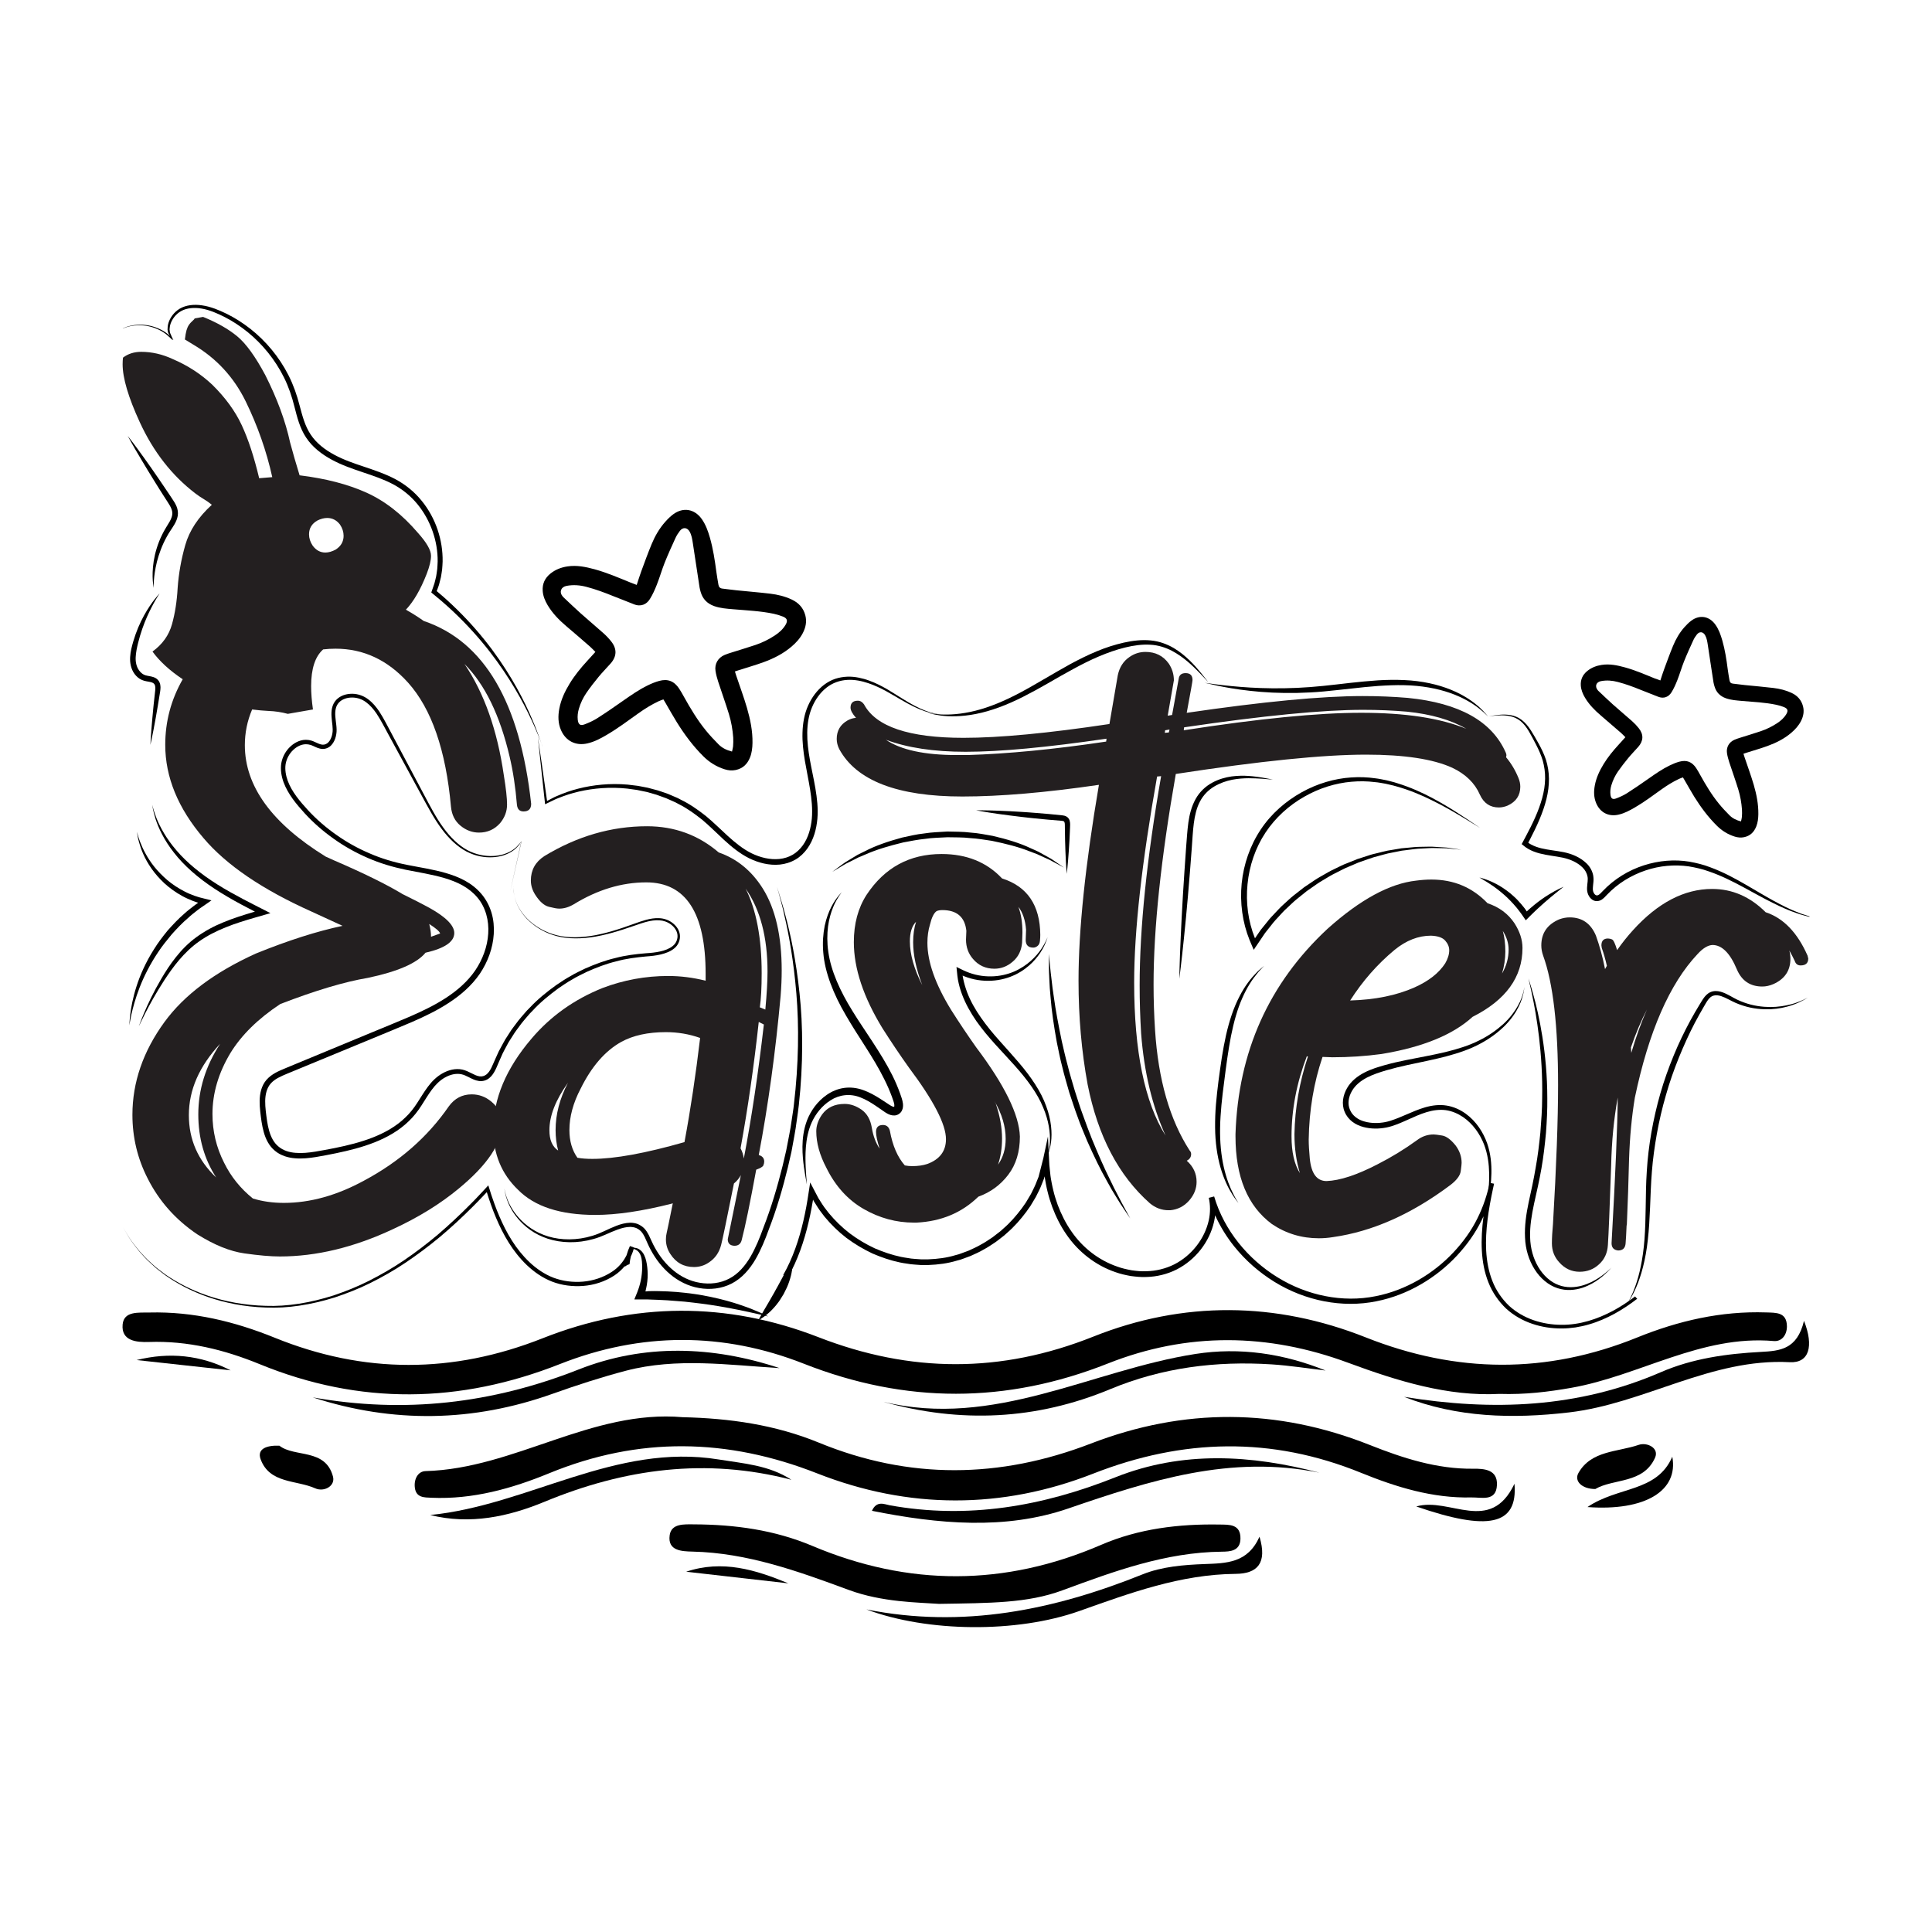 <?xml version="1.0" encoding="utf-8"?>
<!-- Generator: Adobe Illustrator 24.2.3, SVG Export Plug-In . SVG Version: 6.00 Build 0)  -->
<svg version="1.1" id="Layer_1" xmlns="http://www.w3.org/2000/svg" xmlns:xlink="http://www.w3.org/1999/xlink" x="0px" y="0px"
	 viewBox="0 0 432 432" style="enable-background:new 0 0 432 432;" xml:space="preserve">
<style type="text/css">
	.st0{fill:#231F20;}
</style>
<g>
	<path d="M142.37,130.79c0.36-1.09,0.67-2.08,1.02-3.05c0.75-2.03,1.49-4.08,2.32-6.08c0.75-1.81,1.73-3.51,3.04-4.98
		c0.54-0.61,1.13-1.2,1.78-1.68c2.23-1.65,4.77-1.21,6.38,1.05c0.89,1.26,1.4,2.69,1.82,4.15c0.72,2.51,1.11,5.08,1.45,7.67
		c0.12,0.96,0.31,1.9,0.46,2.86c0.08,0.52,0.35,0.82,0.88,0.88c1.05,0.12,2.1,0.27,3.16,0.38c2.52,0.26,5.04,0.46,7.56,0.76
		c1.65,0.2,3.27,0.59,4.8,1.31c1.55,0.73,2.61,1.88,3.04,3.56c0.35,1.38,0.08,2.68-0.56,3.92c-0.62,1.2-1.51,2.18-2.53,3.04
		c-1.86,1.59-4.01,2.67-6.29,3.5c-1.79,0.65-3.62,1.17-5.43,1.75c-0.29,0.09-0.58,0.19-0.94,0.31c0.11,0.35,0.2,0.64,0.29,0.93
		c0.81,2.42,1.71,4.82,2.42,7.27c0.73,2.52,1.26,5.11,1.22,7.76c-0.02,1.11-0.14,2.22-0.55,3.26c-0.59,1.49-1.62,2.49-3.23,2.82
		c-0.82,0.17-1.63,0.09-2.43-0.16c-1.83-0.57-3.41-1.55-4.77-2.9c-2.31-2.29-4.23-4.88-5.94-7.63c-0.89-1.43-1.71-2.91-2.56-4.37
		c-0.13-0.23-0.27-0.45-0.44-0.73c-0.36,0.14-0.71,0.24-1.03,0.39c-1.62,0.76-3.14,1.7-4.59,2.74c-2.32,1.65-4.59,3.36-7.05,4.8
		c-1.38,0.81-2.77,1.56-4.35,1.91c-2.59,0.59-4.84-0.55-5.89-3c-0.66-1.54-0.67-3.14-0.37-4.76c0.38-2.02,1.24-3.85,2.3-5.59
		c1.13-1.86,2.51-3.54,3.98-5.14c0.58-0.64,1.16-1.28,1.79-1.97c-0.42-0.42-0.79-0.83-1.2-1.19c-1.76-1.54-3.53-3.07-5.32-4.58
		c-1.61-1.37-3.07-2.86-4.16-4.69c-0.58-0.98-1.02-2.02-1.1-3.18c-0.11-1.59,0.49-2.87,1.72-3.87c1.12-0.9,2.41-1.4,3.82-1.61
		c2.08-0.32,4.08,0.1,6.07,0.64c2.73,0.75,5.32,1.87,7.93,2.93C141.35,130.41,141.82,130.58,142.37,130.79z M163.68,168.05
		c0.09-0.45,0.21-0.81,0.24-1.18c0.04-0.65,0.07-1.3,0.03-1.95c-0.13-1.78-0.44-3.55-0.96-5.25c-0.75-2.44-1.62-4.84-2.41-7.27
		c-0.25-0.78-0.47-1.57-0.59-2.38c-0.24-1.57,0.55-2.93,2-3.56c0.48-0.21,0.99-0.37,1.5-0.53c1.81-0.58,3.64-1.11,5.44-1.72
		c1.51-0.51,2.94-1.21,4.28-2.09c0.98-0.64,1.85-1.4,2.45-2.42c0.53-0.9,0.36-1.45-0.59-1.83c-0.67-0.27-1.37-0.48-2.07-0.63
		c-2.98-0.63-6.02-0.75-9.05-1.01c-1.44-0.12-2.89-0.22-4.27-0.71c-1.54-0.55-2.56-1.58-3.01-3.16c-0.09-0.32-0.19-0.65-0.24-0.98
		c-0.22-1.38-0.42-2.76-0.63-4.14c-0.29-1.91-0.57-3.81-0.87-5.72c-0.14-0.9-0.26-1.82-0.72-2.64c-0.54-0.96-1.49-1.06-2.17-0.2
		c-0.38,0.49-0.73,1.03-0.99,1.59c-0.84,1.84-1.68,3.68-2.43,5.56c-0.64,1.61-1.11,3.29-1.75,4.9c-0.44,1.12-0.93,2.23-1.57,3.24
		c-0.71,1.14-1.98,1.79-3.59,1.13c-1.53-0.64-3.1-1.2-4.64-1.83c-1.94-0.79-3.91-1.52-5.94-2.05c-1.47-0.39-2.94-0.5-4.44-0.22
		c-1.27,0.24-1.7,1.37-0.87,2.37c0.05,0.06,0.09,0.11,0.15,0.16c1.28,1.2,2.55,2.43,3.86,3.6c1.69,1.51,3.43,2.96,5.12,4.47
		c0.63,0.56,1.21,1.18,1.73,1.84c1.31,1.66,1.25,3.33-0.14,4.91c-0.88,1-1.82,1.94-2.66,2.96c-0.95,1.15-1.87,2.33-2.72,3.56
		c-0.77,1.11-1.35,2.33-1.73,3.64c-0.23,0.8-0.33,1.61-0.24,2.43c0.12,1.06,0.56,1.4,1.55,1.02c0.96-0.37,1.92-0.8,2.79-1.35
		c1.95-1.24,3.86-2.56,5.75-3.89c1.8-1.26,3.6-2.52,5.58-3.48c0.82-0.4,1.67-0.75,2.55-0.99c1.91-0.52,3.33,0.05,4.43,1.7
		c0.39,0.58,0.73,1.2,1.07,1.81c1.48,2.66,3.04,5.27,4.97,7.63c0.87,1.06,1.81,2.07,2.78,3.04
		C161.44,167.23,162.43,167.73,163.68,168.05z"/>
	<path d="M371.26,152.15c0.31-0.92,0.56-1.76,0.87-2.58c0.64-1.72,1.26-3.45,1.96-5.14c0.63-1.53,1.46-2.97,2.57-4.21
		c0.46-0.51,0.96-1.02,1.51-1.43c1.88-1.4,4.04-1.03,5.4,0.89c0.76,1.06,1.18,2.28,1.54,3.52c0.61,2.12,0.94,4.3,1.22,6.49
		c0.1,0.81,0.26,1.61,0.39,2.42c0.07,0.44,0.29,0.7,0.75,0.75c0.89,0.1,1.78,0.23,2.67,0.32c2.13,0.22,4.27,0.39,6.39,0.65
		c1.4,0.17,2.77,0.5,4.06,1.1c1.31,0.61,2.21,1.59,2.57,3.01c0.3,1.17,0.07,2.27-0.47,3.32c-0.52,1.01-1.28,1.84-2.14,2.58
		c-1.57,1.35-3.4,2.26-5.32,2.96c-1.51,0.55-3.06,0.99-4.6,1.48c-0.25,0.08-0.49,0.16-0.79,0.26c0.09,0.29,0.17,0.54,0.25,0.79
		c0.69,2.05,1.44,4.08,2.05,6.15c0.62,2.14,1.06,4.32,1.03,6.57c-0.01,0.94-0.12,1.88-0.47,2.76c-0.5,1.26-1.37,2.11-2.73,2.39
		c-0.69,0.14-1.38,0.08-2.06-0.13c-1.55-0.48-2.89-1.31-4.04-2.46c-1.95-1.94-3.58-4.13-5.03-6.46c-0.75-1.21-1.44-2.47-2.16-3.7
		c-0.11-0.19-0.23-0.38-0.37-0.62c-0.31,0.11-0.6,0.2-0.87,0.33c-1.37,0.64-2.65,1.44-3.89,2.32c-1.96,1.4-3.89,2.85-5.97,4.06
		c-1.17,0.68-2.35,1.32-3.68,1.62c-2.19,0.5-4.1-0.46-4.98-2.54c-0.56-1.31-0.57-2.66-0.31-4.03c0.32-1.71,1.05-3.25,1.95-4.73
		c0.96-1.58,2.13-2.99,3.37-4.35c0.49-0.54,0.98-1.08,1.51-1.67c-0.36-0.35-0.67-0.7-1.02-1c-1.49-1.3-2.99-2.6-4.5-3.88
		c-1.36-1.16-2.6-2.42-3.52-3.97c-0.49-0.83-0.86-1.71-0.93-2.69c-0.09-1.35,0.42-2.43,1.45-3.27c0.94-0.76,2.04-1.18,3.23-1.36
		c1.76-0.27,3.45,0.08,5.13,0.54c2.31,0.63,4.5,1.58,6.71,2.48C370.4,151.82,370.8,151.97,371.26,152.15z M389.29,183.67
		c0.08-0.38,0.18-0.69,0.2-1c0.04-0.55,0.06-1.1,0.02-1.65c-0.11-1.51-0.37-3-0.81-4.45c-0.63-2.07-1.37-4.1-2.04-6.15
		c-0.21-0.66-0.4-1.33-0.5-2.01c-0.2-1.33,0.46-2.48,1.7-3.01c0.41-0.18,0.84-0.31,1.27-0.45c1.53-0.49,3.08-0.94,4.6-1.46
		c1.28-0.43,2.49-1.03,3.62-1.77c0.83-0.54,1.57-1.19,2.08-2.05c0.45-0.76,0.31-1.22-0.5-1.55c-0.56-0.23-1.16-0.41-1.75-0.53
		c-2.52-0.53-5.1-0.64-7.66-0.86c-1.22-0.11-2.44-0.18-3.61-0.6c-1.3-0.46-2.17-1.34-2.55-2.68c-0.08-0.27-0.16-0.55-0.21-0.83
		c-0.19-1.17-0.36-2.34-0.54-3.51c-0.24-1.61-0.48-3.23-0.73-4.84c-0.12-0.76-0.22-1.54-0.61-2.23c-0.46-0.81-1.26-0.9-1.84-0.17
		c-0.32,0.41-0.62,0.87-0.83,1.35c-0.71,1.56-1.43,3.12-2.06,4.71c-0.54,1.36-0.94,2.78-1.48,4.15c-0.37,0.94-0.79,1.89-1.32,2.74
		c-0.6,0.96-1.67,1.52-3.03,0.95c-1.3-0.54-2.62-1.01-3.93-1.55c-1.64-0.67-3.31-1.28-5.03-1.73c-1.24-0.33-2.49-0.43-3.76-0.19
		c-1.08,0.2-1.44,1.16-0.74,2.01c0.04,0.05,0.08,0.09,0.12,0.14c1.09,1.02,2.15,2.06,3.26,3.05c1.43,1.28,2.91,2.5,4.34,3.78
		c0.53,0.47,1.03,1,1.47,1.56c1.11,1.4,1.05,2.82-0.12,4.16c-0.74,0.84-1.54,1.64-2.25,2.51c-0.8,0.97-1.58,1.98-2.3,3.01
		c-0.65,0.94-1.14,1.98-1.47,3.08c-0.2,0.67-0.28,1.36-0.2,2.06c0.1,0.9,0.47,1.18,1.31,0.86c0.81-0.31,1.63-0.68,2.36-1.14
		c1.65-1.05,3.26-2.16,4.87-3.29c1.52-1.07,3.04-2.13,4.72-2.94c0.69-0.34,1.42-0.64,2.16-0.84c1.62-0.44,2.82,0.04,3.75,1.44
		c0.33,0.49,0.61,1.01,0.9,1.53c1.25,2.25,2.57,4.46,4.2,6.45c0.73,0.9,1.54,1.75,2.35,2.57
		C387.4,182.98,388.23,183.4,389.29,183.67z"/>
	<g>
		<path d="M335.3,311.68c-11.55,0.61-22.79-2.87-33.87-6.97c-17.94-6.64-35.93-6.87-53.7,0.17c-22.74,9.01-45.2,9.02-67.99,0.05
			c-18.03-7.1-36.41-7.08-54.5,0.06c-22.43,8.86-44.75,9.22-67.15,0.05c-7.93-3.25-16.11-5.27-24.77-4.97
			c-2.82,0.1-6.23-0.23-5.9-3.9c0.27-3.07,3.61-2.63,6.04-2.69c9.74-0.24,19.02,2.01,27.95,5.63c19.99,8.12,39.86,8.07,59.92,0.13
			c20.46-8.1,41.19-8.21,61.66-0.25c20.62,8.02,40.79,8.13,61.48-0.12c20.1-8.02,40.74-7.83,60.91,0.17
			c20.35,8.07,40.43,8.24,60.71,0.02c9.2-3.73,18.77-5.94,28.8-5.6c2.2,0.08,4.65-0.11,4.67,3.12c0.01,1.88-1.13,3.44-2.94,3.28
			c-16.24-1.42-30.01,7.77-45.28,10.46C346.18,311.23,341.03,311.86,335.3,311.68z"/>
		<path d="M69.94,312.46c20.47,3.64,40.07,1.4,59.44-6.24c14.66-5.78,29.9-5.28,44.93-0.31c-11.46-0.69-22.97-2.38-34.32,0.58
			c-5.53,1.45-11,3.23-16.39,5.15C105.78,318,87.89,318.29,69.94,312.46z"/>
		<path d="M197.45,313.43c24.82,6.08,46.62-7.08,69.91-10.69c9.88-1.53,19.59-0.1,29.04,3.71c-4.01-0.47-8-1.11-12.02-1.37
			c-12.46-0.8-24.51,0.7-36.21,5.57C231.79,317.46,214.82,318.32,197.45,313.43z"/>
		<path d="M313.96,312.34c19.79,3.22,38.9,2.5,57.37-5.5c7.14-3.1,14.76-4.14,22.41-4.55c4.28-0.23,8.1-0.54,9.64-6.95
			c2.24,5.69,1.15,9.48-3.18,9.25c-17.62-0.94-32.53,9.28-49.38,11.23C338.2,317.29,325.78,316.97,313.96,312.34z"/>
		<path d="M356.71,332.95c-3.05-0.01-4.76-1.81-3.77-3.58c2.85-5.06,8.75-4.67,13.46-6.29c1.9-0.65,4.63,0.7,3.68,2.85
			C367.48,331.82,360.78,330.56,356.71,332.95z"/>
		<path d="M62.47,323.26c3.43,2.68,10.31,0.53,11.99,6.92c0.55,2.1-2,3.49-3.96,2.62c-4.23-1.9-10.22-1.01-12.23-6.53
			C57.42,323.91,59.72,323.15,62.47,323.26z"/>
		<path d="M354.96,336.98c6.87-4.67,15.5-3.26,18.97-11.25C375.34,333.33,367.89,337.93,354.96,336.98z"/>
		<path d="M316.68,336.85c7.48-2.19,16.53,6.36,21.96-5.08C339.43,341.13,332.7,342.39,316.68,336.85z"/>
		<g>
			<path d="M152.68,316.89c10.41,0.24,20.64,1.67,30.42,5.69c20.22,8.3,40.46,8.05,60.8,0.21c20.81-8.02,41.58-7.96,62.44,0.33
				c7.33,2.91,14.95,5.39,23.08,5.29c2.47-0.03,5.45,0.18,5.3,3.63c-0.16,3.79-3.45,2.74-5.7,2.79c-8.66,0.21-16.81-2.3-24.67-5.5
				c-20.06-8.16-39.83-7.69-59.92,0.18c-20.44,8.01-41.25,7.98-61.71-0.06c-20.07-7.89-39.86-8.27-59.92-0.03
				c-8.35,3.43-17.09,5.89-26.33,5.48c-1.6-0.07-3.42,0.01-3.71-2.24c-0.24-1.89,0.66-3.67,2.4-3.72
				C115.08,328.39,132.29,315.12,152.68,316.89z"/>
			<path d="M209.96,358.63c-4.64-0.34-12.66-0.33-20.22-3.13c-11.32-4.18-22.63-8.28-34.9-8.56c-2.44-0.06-5.58-0.17-5.1-3.65
				c0.37-2.67,3.24-2.45,5.44-2.44c9.11,0.04,18,1.24,26.47,4.82c21.55,9.09,43.04,9.06,64.57-0.24c8.41-3.63,17.39-4.7,26.5-4.54
				c2.09,0.04,4.71-0.16,4.65,3.18c-0.05,2.78-2.37,2.87-4.16,2.89c-12.59,0.13-24.11,4.38-35.7,8.66
				C229.73,358.49,221.43,358.44,209.96,358.63z"/>
			<path d="M193.73,359.87c21.58,4.32,41.9,0.15,61.83-7.87c4.21-1.69,9.1-2.1,13.71-2.27c4.99-0.19,9.71-0.2,12.36-6.12
				c1.77,5.94-0.48,8.27-5.34,8.31c-12.3,0.11-23.56,4.27-34.95,8.31C227.35,365.19,207.38,364.99,193.73,359.87z"/>
			<path d="M295.04,329.3c-19.84-4.06-37.83,1.7-56.14,7.99c-14.12,4.86-29.07,3.51-43.93,0.53c1.06-2.36,2.8-1.45,3.95-1.24
				c17.51,3.16,34.14,0.25,50.52-6.27C264.4,324.36,279.81,325.29,295.04,329.3z"/>
			<path d="M96.19,338.76c21.89-2.16,41.4-16.17,64.5-12.42c5.6,0.91,11.24,1.27,16.27,4.54c-19.06-4.96-37.26-2.52-55.26,4.94
				C113.76,339.1,105.12,341,96.19,338.76z"/>
			<path d="M176.28,354.04c-7.62-0.87-15.23-1.73-22.85-2.6C161.54,348.72,168.97,351.01,176.28,354.04z"/>
		</g>
		<path d="M51.56,306.41c-7-0.77-14-1.53-21.01-2.3C37.86,302.3,44.84,302.97,51.56,306.41z"/>
	</g>
	<g>
		<path class="st0" d="M62.58,280.95c-2.06,0-4.71-0.23-7.94-0.69c-3.23-0.46-6.75-1.89-10.54-4.27
			c-4.83-3.26-8.52-7.41-11.07-12.46c-2.28-4.45-3.42-9.2-3.42-14.25c0-7.27,2.39-14.2,7.17-20.76c4.4-6.03,11.21-11.13,20.44-15.31
			c7.22-2.93,13.68-4.99,19.38-6.19l-6.92-3.18c-11.02-4.94-19.08-10.42-24.18-16.45c-5.7-6.68-8.55-13.63-8.55-20.85
			c0-5.21,1.3-10.1,3.91-14.66c-2.93-1.95-5.18-4.02-6.76-6.19c2.23-1.63,3.68-3.66,4.36-6.11c0.68-2.44,1.1-5.13,1.26-8.06
			c0.22-3.2,0.79-6.42,1.71-9.65c0.92-3.23,2.9-6.23,5.94-9c-0.6-0.49-1.19-0.91-1.79-1.26c-0.6-0.35-1.22-0.77-1.87-1.26
			c-5.27-4.02-9.42-9.34-12.46-15.96c-2.55-5.54-3.83-9.85-3.83-12.95c0-0.54,0.03-1.03,0.08-1.47c1.14-0.87,2.5-1.3,4.07-1.3
			c2.39,0,4.75,0.54,7.08,1.63c3.31,1.41,6.24,3.31,8.79,5.7c2.93,2.88,5.13,5.89,6.6,9.04c1.47,3.15,2.77,7.11,3.91,11.89
			l2.93-0.24c-1.3-5.86-3.29-11.51-5.94-16.94c-2.66-5.43-6.57-9.66-11.73-12.7l-1.87-1.14c0.11-0.92,0.23-1.61,0.37-2.08
			c0.14-0.46,0.31-0.86,0.53-1.18c0.22-0.33,0.6-0.73,1.14-1.22l0.16-0.24l1.87-0.33c3.09,1.25,5.63,2.69,7.61,4.32
			c1.98,1.63,4.08,4.53,6.31,8.71c2.66,5.27,4.51,10.29,5.54,15.06c0.6,2.23,1.3,4.67,2.12,7.33c5.81,0.71,10.79,2,14.94,3.87
			c4.15,1.87,7.99,4.87,11.52,9c1.95,2.17,2.93,3.88,2.93,5.13c0,1.03-0.33,2.39-0.98,4.07c-1.36,3.47-2.9,6.14-4.64,7.98
			c1.36,0.76,2.69,1.6,3.99,2.52c13.52,4.56,21.52,18.19,24.02,40.88c0,1.14-0.57,1.71-1.71,1.71c-0.87,0-1.36-0.49-1.47-1.47
			c-0.33-3.96-0.87-7.54-1.63-10.75c-2.17-9.28-5.54-16.2-10.1-20.76c4.4,6.51,7.33,14.79,8.79,24.84c0.49,2.99,0.73,5.18,0.73,6.6
			c0,1.52-0.52,2.9-1.55,4.15c-1.25,1.41-2.82,2.12-4.72,2.12c-1.52,0-2.9-0.52-4.15-1.55c-1.25-1.03-1.95-2.44-2.12-4.23
			c-1.14-12.65-4.34-21.9-9.61-27.77c-4.56-5.05-9.96-7.57-16.2-7.57c-0.92,0-1.85,0.05-2.77,0.16c-1.79,1.58-2.69,4.32-2.69,8.22
			c0,1.52,0.13,3.26,0.41,5.21l-5.62,0.98c-1.41-0.38-2.85-0.6-4.32-0.65c-1.09-0.05-2.31-0.16-3.66-0.33
			c-1.09,2.55-1.63,5.21-1.63,7.98c0,9.17,6.03,17.48,18.08,24.92l1.79,0.81c6.68,2.88,11.81,5.4,15.39,7.57
			c2.44,1.19,4.45,2.23,6.03,3.09c3.69,2.06,5.54,3.94,5.54,5.62c0,1.95-2.14,3.42-6.43,4.4c-1.9,2.33-6.19,4.21-12.87,5.62
			c-5.21,0.87-11.75,2.82-19.62,5.86c-5,3.31-8.71,6.98-11.16,10.99c-2.66,4.45-3.99,8.98-3.99,13.6c0,3.86,0.87,7.49,2.61,10.91
			c1.52,3.09,3.66,5.75,6.43,7.98c2.12,0.65,4.42,0.98,6.92,0.98c5.86,0,11.83-1.66,17.91-4.97c7.93-4.23,14.25-9.77,18.97-16.61
			c1.3-1.79,3.01-2.69,5.13-2.69c1.63,0,3.09,0.54,4.4,1.63c1.57,1.3,2.36,2.96,2.36,4.97c0,4.34-3.23,9.17-9.69,14.49
			c-4.13,3.42-9.01,6.43-14.66,9.04C79.17,278.92,70.73,280.95,62.58,280.95z M48.33,263.28c-2.66-4.12-3.99-8.82-3.99-14.09
			c0-5.54,1.63-10.8,4.89-15.8c-4.67,5-7,10.31-7,15.96C42.23,254.79,44.26,259.43,48.33,263.28z M72.76,123.55
			c0.7,0,1.47-0.22,2.28-0.65c1.19-0.76,1.79-1.79,1.79-3.09c0-0.87-0.27-1.71-0.81-2.52c-0.76-0.98-1.71-1.47-2.85-1.47
			c-0.71,0-1.44,0.19-2.2,0.57c-1.25,0.71-1.87,1.74-1.87,3.09c0,0.87,0.27,1.71,0.81,2.52C70.67,123.04,71.62,123.55,72.76,123.55z
			 M96.38,209.46l2.04-0.73c-0.16-0.49-0.98-1.19-2.44-2.12C96.24,207.64,96.38,208.59,96.38,209.46z"/>
		<path class="st0" d="M155.17,283.31c-2.28,0-4.04-0.98-5.29-2.93c-0.65-0.98-0.98-2.06-0.98-3.26c0-0.49,0.05-0.95,0.16-1.38
			c0.11-0.43,0.57-2.66,1.38-6.68l-0.24,0.08c-6.62,1.68-12.32,2.52-17.1,2.52c-7.82,0-13.57-1.87-17.26-5.62
			c-3.69-3.53-5.54-8.01-5.54-13.44c0-6.89,2.85-13.68,8.55-20.36c4.23-4.99,9.53-8.77,15.88-11.32c4.72-1.79,9.61-2.69,14.66-2.69
			c2.77,0,5.56,0.35,8.39,1.06v-1.55c0-13.63-4.43-20.44-13.27-20.44c-5.48,0-10.88,1.63-16.2,4.89c-1.09,0.65-2.17,0.98-3.26,0.98
			c-0.49,0-1.26-0.14-2.32-0.41c-1.06-0.27-2.08-1.17-3.05-2.69c-0.65-1.03-0.98-2.09-0.98-3.18c0-2.33,1-4.15,3.01-5.46
			c7.33-4.45,14.98-6.68,22.96-6.68c6.13,0,11.48,1.95,16.04,5.86c4.07,1.41,7.36,4.1,9.85,8.06c2.82,4.51,4.23,10.61,4.23,18.32
			c0,1.79-0.08,3.69-0.24,5.7c-1.14,12.54-2.77,24.4-4.89,35.58c0.81,0.22,1.22,0.71,1.22,1.47c0,0.27-0.07,0.56-0.2,0.86
			c-0.14,0.3-0.67,0.61-1.59,0.94c-1.36,7.38-2.44,12.65-3.26,15.8c-0.22,0.81-0.76,1.22-1.63,1.22c-0.98-0.05-1.47-0.54-1.47-1.47
			l2.93-14.33c-0.38,0.71-0.9,1.33-1.55,1.87c-1.63,8.14-2.58,12.7-2.85,13.68c-0.43,1.74-1.36,3.07-2.77,3.99
			C157.48,282.99,156.36,283.31,155.17,283.31z M124.8,257.26c-0.38-1.47-0.57-2.98-0.57-4.56c0-3.53,0.92-7.06,2.77-10.59
			c-2.77,3.86-4.15,7.38-4.15,10.59C122.84,254.87,123.49,256.39,124.8,257.26z M132.45,259.13c4.99,0,11.86-1.25,20.6-3.75
			c1.36-7.27,2.52-15.04,3.5-23.29c-2.44-0.87-5-1.3-7.65-1.3c-4.02,0-7.36,0.73-10.02,2.2c-3.58,2.01-6.6,5.48-9.04,10.42
			c-1.68,3.2-2.52,6.3-2.52,9.28c0,2.44,0.6,4.51,1.79,6.19C130.09,259.05,131.2,259.13,132.45,259.13z M166.32,259.05
			c1.74-9.12,3.23-19.11,4.48-29.97l-1.14-0.57c-1.09,9.93-2.44,19.35-4.07,28.26C165.97,257.47,166.21,258.23,166.32,259.05z
			 M171.13,225.74c0.33-3.53,0.49-6.35,0.49-8.47c0-7.71-1.63-13.9-4.89-18.57c2.39,4.78,3.58,11.07,3.58,18.89
			c0,3.26-0.14,5.81-0.41,7.65L171.13,225.74z"/>
		<path class="st0" d="M204.92,273.38h-0.57c-3.96,0-7.71-1.02-11.24-3.05c-3.53-2.04-6.3-5.09-8.31-9.16
			c-1.52-2.88-2.28-5.62-2.28-8.22c0-1.25,0.43-2.5,1.3-3.75c1.14-1.57,2.82-2.36,5.05-2.36c1.3,0,2.56,0.44,3.79,1.3
			c1.22,0.87,1.98,2.21,2.28,4.03c0.3,1.82,0.88,3.38,1.75,4.68c-0.54-1.68-0.81-2.93-0.81-3.75c0-1.03,0.52-1.55,1.55-1.55
			c0.81,0,1.33,0.44,1.55,1.3c0.6,3.31,1.71,5.89,3.34,7.74c0.54,0.11,1.09,0.16,1.63,0.16c1.3,0,2.44-0.16,3.42-0.49
			c2.77-1.03,4.15-2.88,4.15-5.54c0-3.31-2.77-8.66-8.31-16.04c-2.01-2.82-3.96-5.73-5.86-8.71c-4.29-7-6.43-13.44-6.43-19.3
			c0-4.12,0.95-7.65,2.85-10.59c4.02-6.08,9.61-9.12,16.77-9.12c5.59,0,10.1,1.82,13.52,5.46c5.65,1.79,8.5,6,8.55,12.62
			c0,0.44-0.03,0.9-0.08,1.38c-0.05,0.49-0.23,0.86-0.53,1.1c-0.3,0.24-0.61,0.37-0.94,0.37c-1.14,0-1.71-0.57-1.71-1.71l0.08-2.28
			c-0.16-2.12-0.73-3.83-1.71-5.13c0.6,1.63,0.9,3.56,0.9,5.78l-0.08,2.28c-0.16,1.74-0.85,3.14-2.08,4.19
			c-1.22,1.06-2.59,1.59-4.11,1.59c-1.95,0-3.56-0.73-4.8-2.2c-1.03-1.19-1.55-2.63-1.55-4.32l0.08-1.95
			c-0.33-3.09-2.12-4.64-5.37-4.64c-0.54,0-0.98,0.08-1.3,0.24c-0.6,0.43-1.09,1.44-1.47,3.01c-0.38,1.25-0.57,2.61-0.57,4.07
			c0,4.23,1.76,9.23,5.29,14.98c1.79,2.82,3.66,5.62,5.62,8.39c6.35,8.42,9.61,15.06,9.77,19.95c0,3.42-0.87,6.27-2.61,8.55
			c-1.74,2.28-3.96,3.91-6.68,4.89C215.07,271.18,210.46,273.11,204.92,273.38z M261.68,270.61h-0.41c-1.52,0-2.91-0.52-4.15-1.55
			c-7-6.19-11.64-15.04-13.92-26.55c-1.36-7.38-2.04-15.12-2.04-23.21c0-11.35,1.52-25.95,4.56-43.81
			c-11.89,1.74-22.07,2.61-30.54,2.61c-14.49,0-23.67-3.53-27.52-10.59c-0.38-0.76-0.57-1.52-0.57-2.28c0-1.84,0.81-3.23,2.44-4.15
			c0.6-0.33,1.22-0.52,1.87-0.57c-0.81-0.92-1.22-1.68-1.22-2.28c0-1.03,0.54-1.55,1.63-1.55c0.54,0,1,0.27,1.38,0.81
			c2.66,5,10.07,7.49,22.23,7.49c8.09,0,18.97-1.03,32.65-3.09l1.87-10.91c0.38-1.79,1.25-3.15,2.61-4.07
			c1.08-0.76,2.28-1.14,3.58-1.14c2.23,0,3.96,0.87,5.21,2.61c0.76,1.14,1.14,2.39,1.14,3.75l-1.38,7.9l0.98-0.16l1.47-8.06
			c0.11-0.87,0.62-1.3,1.55-1.3c1.03,0,1.55,0.52,1.55,1.55c0,0.27-0.44,2.71-1.3,7.33c17.05-2.5,30.16-3.75,39.33-3.75
			c3.53,0,6.89,0.14,10.1,0.41c11.51,1.14,18.81,5.21,21.9,12.21c0.11,0.22,0.16,0.44,0.16,0.65l-0.08,0.41
			c1.14,1.36,2.06,2.9,2.77,4.64c0.27,0.65,0.41,1.3,0.41,1.95c0,1.95-0.95,3.37-2.85,4.23c-0.65,0.27-1.3,0.41-1.95,0.41
			c-1.95,0-3.37-0.95-4.23-2.85c-1.14-2.61-3.2-4.61-6.19-6.03c-4.29-1.95-10.72-2.93-19.3-2.93c-9.56,0-23.72,1.44-42.51,4.32
			c-3.31,18.84-4.97,34.53-4.97,47.07c0,3.42,0.11,6.81,0.33,10.18c0.71,11.07,3.28,20.06,7.74,26.95c0.22,0.22,0.33,0.49,0.33,0.81
			c0,0.65-0.33,1.14-0.98,1.47c1.47,1.3,2.2,2.88,2.2,4.72c0,1.52-0.56,2.92-1.67,4.19C264.76,269.73,263.36,270.45,261.68,270.61z
			 M216.32,168.83c9.01-0.27,19.35-1.27,31.02-3.01l0.08-0.65c-13.3,1.95-23.8,2.93-31.51,2.93c-7.11,0-13.06-0.9-17.83-2.69
			c3.37,2.28,8.66,3.42,15.88,3.42H216.32z M206.22,220.29c-1.36-3.58-2.04-6.79-2.04-9.61c0-1.68,0.22-3.2,0.65-4.56
			c-0.92,0.92-1.38,2.39-1.38,4.4C203.46,213.4,204.38,216.65,206.22,220.29z M223.16,260.43c1.14-1.63,1.71-3.55,1.71-5.78
			c0-2.77-0.84-5.59-2.52-8.47l0.33,0.65c0.92,2.77,1.38,5.35,1.38,7.74C224.06,256.69,223.76,258.64,223.16,260.43z M260.62,253.92
			c-2.99-6.62-4.8-14.22-5.46-22.8c-0.22-3.58-0.33-7.19-0.33-10.83c0-12.76,1.6-28.34,4.8-46.74l-0.9,0.08
			c-3.42,19.22-5.13,34.58-5.13,46.09C253.61,235.08,255.95,246.48,260.62,253.92z M260.45,163.86l0.9-0.08l0.16-0.65l-0.98,0.16
			L260.45,163.86z M264.69,163.29c16.83-2.61,30.05-3.91,39.65-3.91c9.88,0,17.72,1.19,23.53,3.58c-3.48-2.01-7.9-3.28-13.27-3.83
			c-3.09-0.27-6.38-0.41-9.85-0.41c-8.96,0-22.28,1.3-39.98,3.91L264.69,163.29z"/>
		<path class="st0" d="M294.9,276.88c-3.86,0-7.36-1.06-10.5-3.18c-5.43-4.02-8.14-10.56-8.14-19.62v-0.49
			c0.6-18.4,7.46-33.71,20.6-45.93c7.27-6.51,13.87-10.1,19.79-10.75c1.19-0.16,2.33-0.24,3.42-0.24c4.99,0,9.17,1.76,12.54,5.29
			c2.61,0.87,4.61,2.36,6.03,4.48c1.19,1.85,1.79,3.69,1.79,5.54c0,6.51-3.72,11.64-11.16,15.39c-4.4,4.02-11.18,6.79-20.36,8.31
			c-3.64,0.49-7.3,0.73-10.99,0.73l-2.2-0.08c-1.95,5.75-2.99,11.92-3.09,18.48c0,1.09,0.08,2.5,0.24,4.23
			c0.33,3.37,1.57,5.05,3.75,5.05c2.98-0.11,6.79-1.36,11.4-3.75c3.09-1.57,6.03-3.37,8.79-5.37c1.14-0.87,2.39-1.3,3.75-1.3
			c0.33,0,0.96,0.08,1.91,0.24c0.95,0.16,1.97,0.92,3.05,2.28c0.87,1.2,1.3,2.47,1.3,3.83c0,0.27-0.07,0.9-0.2,1.87
			c-0.14,0.98-0.91,2.01-2.32,3.09c-8.69,6.51-17.43,10.4-26.22,11.64C296.99,276.8,295.93,276.88,294.9,276.88z M290.66,262.31
			c-0.81-2.66-1.22-5.56-1.22-8.71c0.11-5.81,1.11-11.59,3.01-17.34l-0.24-0.08c-2.28,5.97-3.42,11.94-3.42,17.91
			C288.79,257.61,289.42,260.35,290.66,262.31z M301.9,223.71c5.59-0.16,10.39-1.14,14.41-2.93c3.15-1.41,5.43-3.2,6.84-5.37
			c0.6-1.03,0.9-2.01,0.9-2.93c0-0.76-0.3-1.48-0.9-2.16c-0.6-0.68-1.66-1.04-3.18-1.1c-2.82,0-5.54,1.06-8.14,3.18
			C307.98,215.59,304.67,219.37,301.9,223.71z M335.86,217.68c0.98-1.68,1.47-3.47,1.47-5.37c0-1.41-0.44-2.8-1.3-4.15
			c0.38,1.36,0.57,2.9,0.57,4.64C336.59,214.43,336.35,216.05,335.86,217.68z"/>
		<path class="st0" d="M353.2,284.37c-1.79,0-3.31-0.71-4.56-2.12c-1.09-1.19-1.63-2.61-1.63-4.23c0-1.19,0.08-2.63,0.24-4.32
			c0.76-12.97,1.14-23.34,1.14-31.11c0-13.14-1.11-22.77-3.34-28.91c-0.27-0.76-0.41-1.52-0.41-2.28c0-2.77,1.36-4.72,4.07-5.86
			c0.76-0.27,1.52-0.41,2.28-0.41c2.77,0,4.72,1.36,5.86,4.07c0.81,2.23,1.49,4.72,2.04,7.49l0.41-0.73
			c-0.33-1.47-0.71-2.8-1.14-3.99l-0.08-0.57c0-1.03,0.49-1.55,1.47-1.55c0.27,0,0.57,0.07,0.9,0.2c0.33,0.14,0.7,0.94,1.14,2.4
			c1.14-1.63,2.31-3.09,3.5-4.4c5.59-6.19,11.51-9.28,17.75-9.28c4.51,0,8.5,1.74,11.97,5.21c3.96,1.3,7.08,4.53,9.36,9.69
			l0.16,0.65c0,1.03-0.57,1.55-1.71,1.55c-0.65,0-1.09-0.33-1.3-0.98c-0.38-0.81-0.79-1.6-1.22-2.36c0.16,0.65,0.24,1.28,0.24,1.87
			c0,2.61-1.25,4.48-3.75,5.62c-0.87,0.38-1.71,0.57-2.52,0.57c-2.72,0-4.61-1.28-5.7-3.83c-1.52-3.64-3.34-5.46-5.46-5.46
			c-1.03,0.05-2.15,0.73-3.34,2.04c-6.24,6.62-10.91,17.32-14.01,32.08c-0.71,4.29-1.14,8.9-1.3,13.84
			c-0.11,4.67-0.27,9.5-0.49,14.49c-0.06,0.22-0.08,0.46-0.08,0.73c-0.05,1.3-0.12,2.48-0.2,3.54c-0.08,1.06-0.64,1.59-1.67,1.59
			c-0.98-0.11-1.47-0.65-1.47-1.63c0.87-15.47,1.33-26.33,1.38-32.57c-0.87,4.78-1.36,9.85-1.47,15.23
			c-0.33,9.5-0.57,15.42-0.73,17.75c-0.11,1.79-0.77,3.23-1.99,4.32C356.34,283.83,354.88,284.37,353.2,284.37z M364.76,235.43
			c1.03-3.53,2.2-6.76,3.5-9.69c-1.3,2.5-2.5,5.32-3.58,8.47L364.76,235.43z"/>
	</g>
	<g>
		<path d="M120.77,165.43c-0.18-0.55-0.43-1.22-0.73-2c-0.29-0.79-0.65-1.68-1.08-2.67c-1.69-3.97-4.5-9.54-8.94-15.51
			c-2.22-2.98-4.85-6.05-7.9-9.03c-0.75-0.76-1.56-1.47-2.36-2.22c-0.4-0.38-0.83-0.72-1.25-1.09l-0.63-0.54l-0.2-0.17
			c-0.02-0.02-0.05-0.03-0.02-0.06l0.21-0.56c0.09-0.27,0.21-0.54,0.29-0.82c0.14-0.56,0.3-1.12,0.43-1.69
			c0.09-0.58,0.2-1.16,0.27-1.74c0.04-0.59,0.1-1.18,0.11-1.77c0.08-4.75-1.51-9.7-4.69-13.59c-1.57-1.95-3.58-3.59-5.81-4.79
			c-2.23-1.19-4.62-1.99-6.95-2.78c-2.34-0.78-4.65-1.56-6.75-2.7c-2.1-1.12-4.02-2.59-5.29-4.51c-1.29-1.91-1.88-4.22-2.49-6.52
			c-0.59-2.32-1.4-4.61-2.46-6.71c-2.13-4.21-5.15-7.75-8.52-10.41c-1.69-1.33-3.47-2.46-5.28-3.36c-1.81-0.88-3.65-1.64-5.55-1.91
			c-1.77-0.27-3.59-0.08-4.99,0.74c-1.38,0.83-2.18,2.1-2.52,3.18c-0.17,0.55-0.21,1.06-0.21,1.49c0.02,0.28,0.08,0.5,0.13,0.68
			c0.14,0.34,0.22,0.5,0.16,0.31c0.04,0.12,0.11,0.23,0.17,0.34l0.05,0.08c0.01,0.02,0.05,0.07,0.01,0.03l-0.13-0.12
			c-0.17-0.16-0.34-0.32-0.53-0.46c-0.18-0.15-0.37-0.27-0.57-0.4c-0.23-0.16-0.48-0.28-0.72-0.41c-0.96-0.5-1.89-0.78-2.73-0.95
			c-1.7-0.33-3.05-0.17-4.01,0.03c-0.87,0.19-1.44,0.42-1.83,0.6c0,0.01,0,0.02,0,0.03c0.39-0.16,0.97-0.38,1.84-0.55
			c0.96-0.17,2.3-0.31,3.96,0.06c0.83,0.18,1.74,0.48,2.66,0.98c0.23,0.13,0.47,0.25,0.69,0.42c0.27,0.17,0.56,0.39,0.85,0.65
			c0.3,0.25,0.58,0.51,0.87,0.79l0.22,0.21c0.06,0.06,0.03,0.01,0.02,0l-0.02-0.06c-0.02-0.07-0.1-0.19,0.04-0.13
			c-0.04,0.05-0.05,0.07,0.02,0.13c0.02,0.01,0.04,0.03,0.07,0.05c0.01,0.01,0.03,0.02,0.05,0.03c0.01,0,0.06,0.06,0.02-0.01
			c-0.09-0.18-0.2-0.41-0.34-0.69c-0.1-0.24-0.23-0.53-0.37-0.86l-0.05-0.13l-0.01-0.09c-0.01-0.06-0.02-0.12-0.02-0.18
			c-0.02-0.13-0.03-0.26-0.05-0.4c0.02-0.38,0.07-0.83,0.24-1.32c0.34-0.96,1.11-2.1,2.35-2.79c1.24-0.69,2.92-0.85,4.56-0.56
			c1.77,0.29,3.53,1.06,5.28,1.95c1.75,0.9,3.45,2.03,5.07,3.34c3.23,2.64,6.1,6.1,8.11,10.17c1.01,2.04,1.75,4.21,2.32,6.51
			c0.59,2.28,1.18,4.75,2.62,6.9c1.42,2.15,3.52,3.74,5.73,4.93c2.22,1.21,4.61,2.02,6.94,2.81c2.34,0.78,4.65,1.56,6.77,2.68
			c2.1,1.12,3.95,2.63,5.44,4.45c2.98,3.64,4.56,8.3,4.52,12.79c-0.01,0.56-0.06,1.12-0.09,1.67c-0.06,0.55-0.16,1.1-0.24,1.64
			c-0.11,0.54-0.26,1.07-0.39,1.6c-0.07,0.26-0.18,0.51-0.26,0.77l-0.36,1.02l-0.06,0.18c0,0.03-0.04,0.06-0.02,0.08l0.07,0.06
			l0.29,0.24l0.44,0.36l0.63,0.53c0.42,0.35,0.85,0.69,1.24,1.05c0.8,0.72,1.62,1.41,2.37,2.15c3.06,2.9,5.72,5.88,7.98,8.78
			c4.52,5.82,7.48,11.26,9.3,15.16c0.47,0.97,0.85,1.85,1.17,2.63c0.34,0.77,0.61,1.43,0.81,1.97c0.42,1.08,0.64,1.65,0.64,1.65
			S121.14,166.52,120.77,165.43z"/>
	</g>
	<g>
		<path d="M120.26,164.73c0,0,0.33,2.25,0.9,6.18c0.28,1.97,0.62,4.36,1.01,7.1c0.04,0.28,0.08,0.56,0.12,0.85l0.02,0.15
			c0.01,0.05,0,0.12,0.07,0.06l0.28-0.15c0.3-0.15,0.6-0.31,0.9-0.47c0.17-0.09,0.34-0.18,0.51-0.26c0.18-0.07,0.36-0.15,0.54-0.23
			c1.44-0.63,3-1.19,4.67-1.61c3.34-0.86,7.11-1.25,11.06-0.91c0.49,0.06,0.99,0.12,1.49,0.18l0.75,0.09l0.75,0.14
			c0.5,0.1,1,0.19,1.51,0.29c0.5,0.13,1,0.27,1.5,0.4l0.76,0.2c0.25,0.08,0.5,0.17,0.75,0.25c0.5,0.17,1,0.35,1.5,0.52
			c0.49,0.21,0.98,0.42,1.47,0.63l0.74,0.32l0.72,0.38c1.96,0.94,3.77,2.23,5.53,3.6c1.72,1.42,3.3,3,4.93,4.49
			c1.63,1.48,3.36,2.9,5.3,3.86c1.94,0.95,4.12,1.49,6.23,1.28c1.05-0.11,2.06-0.42,2.96-0.94c0.9-0.52,1.66-1.26,2.28-2.11
			c1.24-1.72,1.82-3.88,2.02-6.01c0.18-2.14-0.05-4.33-0.39-6.47c-0.34-2.14-0.8-4.26-1.16-6.38c-0.35-2.12-0.61-4.24-0.54-6.35
			c0.06-2.09,0.42-4.18,1.25-6.03c0.82-1.85,2.03-3.48,3.56-4.65c0.77-0.58,1.61-1.04,2.49-1.34c0.88-0.29,1.79-0.44,2.67-0.48
			c0.88-0.04,1.75,0.05,2.57,0.21c0.82,0.16,1.61,0.38,2.35,0.66c1.49,0.53,2.81,1.23,4.02,1.92c2.39,1.43,4.38,2.79,6.14,3.7
			c1.75,0.93,3.23,1.44,4.26,1.68c0.52,0.11,0.92,0.19,1.19,0.22c0.27,0.04,0.41,0.06,0.41,0.06s-0.14-0.01-0.42-0.04
			c-0.28-0.02-0.68-0.08-1.21-0.17c-1.05-0.2-2.57-0.65-4.36-1.53c-1.81-0.86-3.86-2.16-6.26-3.5c-1.21-0.65-2.53-1.29-3.98-1.77
			c-1.44-0.48-3.03-0.82-4.67-0.72c-1.63,0.09-3.3,0.65-4.67,1.75c-1.38,1.09-2.47,2.62-3.2,4.35c-0.74,1.73-1.05,3.68-1.08,5.67
			c-0.03,2,0.23,4.05,0.6,6.13c0.37,2.08,0.86,4.19,1.23,6.38c0.36,2.18,0.64,4.44,0.44,6.77c-0.21,2.29-0.82,4.66-2.23,6.64
			c-0.7,0.98-1.6,1.86-2.66,2.48c-1.07,0.62-2.27,0.99-3.48,1.12c-2.43,0.24-4.82-0.39-6.93-1.43c-2.12-1.07-3.91-2.56-5.57-4.08
			c-1.66-1.53-3.21-3.1-4.86-4.49c-1.68-1.33-3.4-2.59-5.28-3.52l-0.69-0.37l-0.71-0.32c-0.47-0.21-0.95-0.42-1.42-0.63
			c-0.48-0.17-0.96-0.35-1.44-0.52c-0.24-0.08-0.48-0.18-0.72-0.26l-0.73-0.21c-0.49-0.14-0.97-0.27-1.45-0.41
			c-0.49-0.1-0.97-0.2-1.46-0.3l-0.72-0.15l-0.73-0.1c-0.48-0.07-0.96-0.13-1.44-0.2c-3.83-0.4-7.51-0.09-10.79,0.66
			c-1.64,0.37-3.18,0.89-4.6,1.46c-0.18,0.07-0.36,0.14-0.53,0.21c-0.17,0.08-0.34,0.16-0.51,0.24c-0.37,0.18-0.74,0.36-1.1,0.53
			c-0.23,0.11-0.47,0.23-0.7,0.34l-0.09,0.04l-0.04,0.02c-0.01-0.01,0-0.03-0.01-0.04l-0.02-0.19l-0.04-0.38
			c-0.05-0.42-0.09-0.83-0.14-1.24c-0.3-2.75-0.55-5.15-0.77-7.13C120.49,166.99,120.26,164.73,120.26,164.73z"/>
	</g>
	<g>
		<path d="M207.37,159.39c0,0,0.27,0.05,0.77,0.13c0.5,0.08,1.24,0.17,2.19,0.23c1.89,0.1,4.6-0.03,7.73-0.82
			c3.13-0.77,6.62-2.21,10.19-4.13c1.79-0.95,3.59-2.01,5.44-3.08c1.85-1.07,3.72-2.18,5.64-3.23c1.93-1.04,3.89-2.02,5.89-2.85
			c2-0.84,4.04-1.49,6.07-1.95c2.02-0.45,4.06-0.68,5.99-0.49c1.94,0.17,3.69,0.85,5.13,1.68c1.44,0.85,2.6,1.84,3.57,2.77
			c0.96,0.93,1.72,1.81,2.33,2.54c0.61,0.73,1.07,1.32,1.39,1.72c0.31,0.4,0.48,0.62,0.48,0.62s-0.19-0.2-0.53-0.57
			c-0.35-0.37-0.86-0.92-1.52-1.6c-1.33-1.33-3.25-3.32-6.07-4.83c-1.41-0.73-3.05-1.28-4.85-1.37c-1.8-0.11-3.72,0.15-5.66,0.63
			c-1.94,0.47-3.9,1.17-5.84,1.99c-1.94,0.82-3.87,1.8-5.76,2.83c-1.9,1.02-3.78,2.11-5.63,3.18c-1.85,1.07-3.71,2.08-5.54,3.01
			c-3.66,1.86-7.3,3.21-10.55,3.84c-3.24,0.65-6.02,0.6-7.92,0.35c-0.95-0.14-1.68-0.29-2.18-0.42
			C207.63,159.46,207.37,159.39,207.37,159.39z"/>
	</g>
	<g>
		<path d="M269.39,152.68c0,0,0.25,0.04,0.73,0.1c0.48,0.07,1.17,0.17,2.06,0.28c1.78,0.22,4.32,0.5,7.38,0.68
			c3.06,0.18,6.63,0.24,10.45,0.07c1.91-0.08,3.87-0.24,5.87-0.44c2-0.2,4.03-0.45,6.07-0.68c2.04-0.22,4.09-0.43,6.12-0.56
			c2.03-0.13,4.04-0.15,5.99-0.06c3.9,0.17,7.5,0.98,10.39,2.17c2.9,1.17,5.04,2.71,6.37,3.93c0.66,0.62,1.15,1.13,1.45,1.5
			c0.31,0.37,0.48,0.56,0.48,0.56s-0.18-0.18-0.53-0.51c-0.33-0.34-0.87-0.8-1.57-1.36c-1.4-1.1-3.59-2.44-6.46-3.43
			c-2.86-1-6.38-1.64-10.17-1.72c-1.9-0.05-3.86,0.04-5.86,0.17c-2,0.14-4.03,0.36-6.06,0.59c-2.04,0.22-4.08,0.45-6.1,0.64
			c-2.02,0.19-4.02,0.28-5.95,0.33c-3.87,0.08-7.48-0.12-10.55-0.47c-3.07-0.33-5.6-0.8-7.36-1.17c-0.88-0.19-1.57-0.34-2.04-0.46
			C269.64,152.74,269.39,152.68,269.39,152.68z"/>
	</g>
	<g>
		<path d="M404.59,204.89c-0.05-0.01-0.1-0.02-0.15-0.04c-0.24-0.08-0.51-0.17-0.8-0.26c-0.29-0.09-0.6-0.2-0.93-0.3
			c-0.33-0.12-0.67-0.26-1.03-0.41c-1.46-0.56-3.16-1.4-5.07-2.45c-1.91-1.04-4.01-2.32-6.35-3.67c-2.33-1.34-4.91-2.76-7.86-3.84
			c-1.46-0.57-3.03-0.96-4.66-1.25c-1.64-0.27-3.35-0.34-5.06-0.2c-3.43,0.28-6.93,1.37-10.02,3.29c-1.54,0.96-2.98,2.11-4.25,3.45
			c-0.33,0.33-0.6,0.65-0.87,0.83c-0.27,0.18-0.47,0.21-0.67,0.13c-0.2-0.08-0.42-0.32-0.55-0.62c-0.14-0.3-0.17-0.61-0.15-1.03
			c0.01-0.4,0.08-0.83,0.12-1.31c0.05-0.47,0.03-1.01-0.06-1.52c-0.21-1.02-0.76-1.95-1.47-2.63c-1.43-1.38-3.23-2.11-5.03-2.5
			c-1.79-0.36-3.52-0.49-5.14-0.89c-0.8-0.2-1.57-0.47-2.26-0.85c-0.18-0.09-0.33-0.2-0.5-0.31l-0.1-0.07l0.01-0.03l0.05-0.1
			l0.29-0.56c1.55-2.99,2.94-6,3.7-9.06c0.38-1.53,0.58-3.06,0.57-4.55c-0.01-1.49-0.26-2.93-0.67-4.25
			c-0.43-1.31-1.02-2.49-1.61-3.57c-0.6-1.08-1.17-2.08-1.77-3.02c-0.6-0.93-1.28-1.75-2.06-2.34c-0.78-0.59-1.64-0.91-2.43-1.05
			c-1.58-0.27-2.83-0.05-3.65,0.05c-0.83,0.13-1.27,0.21-1.27,0.21s0.45-0.05,1.28-0.14c0.83-0.06,2.08-0.21,3.59,0.13
			c0.75,0.17,1.55,0.51,2.25,1.09c0.71,0.58,1.32,1.39,1.87,2.31c0.55,0.93,1.08,1.97,1.64,3.04c0.55,1.08,1.08,2.24,1.45,3.5
			c0.34,1.26,0.55,2.61,0.52,4.02c-0.02,1.41-0.25,2.86-0.65,4.32c-0.79,2.92-2.19,5.83-3.77,8.77c-0.27,0.51-0.55,1.02-0.82,1.54
			c0.15,0.13,0.31,0.25,0.47,0.37l0.24,0.19c0.08,0.06,0.17,0.13,0.2,0.15c0.19,0.12,0.38,0.26,0.58,0.37c0.8,0.46,1.67,0.77,2.54,1
			c1.74,0.45,3.51,0.6,5.18,0.95c1.62,0.35,3.25,1.05,4.39,2.18c0.58,0.56,0.96,1.25,1.11,1.98c0.17,0.73-0.04,1.52-0.09,2.53
			c-0.03,0.48,0.03,1.09,0.27,1.6c0.23,0.51,0.61,1.02,1.24,1.29c0.65,0.29,1.43,0.07,1.87-0.27c0.47-0.33,0.77-0.72,1.07-1.01
			c1.19-1.26,2.54-2.35,3.99-3.26c2.91-1.81,6.2-2.92,9.46-3.21c1.63-0.15,3.25-0.11,4.81,0.11c1.56,0.26,3.07,0.6,4.5,1.12
			c2.87,0.98,5.46,2.31,7.82,3.58c2.36,1.28,4.51,2.49,6.48,3.46c1.96,0.98,3.72,1.75,5.21,2.25c0.37,0.13,0.72,0.26,1.06,0.36
			c0.34,0.09,0.66,0.18,0.95,0.26c0.29,0.08,0.57,0.15,0.82,0.22c0.07,0.01,0.12,0.02,0.18,0.04V204.89z"/>
	</g>
	<g>
		<path d="M139.71,283.09c0,0.05,0,0.1,0,0.15c0.3-0.26,0.66-0.45,1.05-0.56c0.06-0.59,0.16-1.17,0.3-1.73
			c0.31-0.64,0.55-1.31,0.72-2.01l-0.93-0.32c-0.3,0.65-0.55,1.34-0.75,2.05c-0.74,1.51-1.88,2.81-3.28,3.71
			c-1.95,1.28-4.22,2.01-6.48,2.2c-2.26,0.19-4.52-0.11-6.56-0.87c-2.02-0.77-3.84-2.03-5.38-3.48c-3.1-2.93-5.18-6.6-6.75-10.28
			c-0.4-0.92-0.76-1.85-1.1-2.79c-0.17-0.46-0.33-0.93-0.49-1.4l-0.24-0.7l-0.29-0.93l-0.18-0.56l-0.09-0.28l-0.04-0.14
			c-0.02-0.03-0.02-0.14-0.06-0.06l-0.8,0.86c-0.38,0.41-0.76,0.81-1.14,1.22c-0.65,0.72-1.34,1.39-2.01,2.08
			c-2.39,2.42-4.83,4.69-7.3,6.81c-2.49,2.09-5.02,4.02-7.59,5.76c-2.56,1.75-5.19,3.24-7.8,4.57c-2.62,1.33-5.28,2.37-7.89,3.26
			c-5.25,1.68-10.42,2.52-15.2,2.34c-4.78-0.12-9.14-0.97-12.89-2.24c-3.76-1.27-6.91-2.96-9.46-4.7c-0.62-0.46-1.21-0.91-1.78-1.33
			c-0.57-0.43-1.05-0.92-1.55-1.35c-1.01-0.84-1.76-1.77-2.5-2.54c-1.37-1.63-2.33-2.96-2.86-3.92c-0.57-0.94-0.86-1.43-0.86-1.43
			s0.29,0.49,0.85,1.44c0.52,0.97,1.47,2.31,2.82,3.96c0.73,0.78,1.47,1.72,2.48,2.57c0.49,0.43,0.97,0.93,1.54,1.37
			c0.57,0.43,1.16,0.89,1.78,1.36c2.54,1.78,5.69,3.51,9.46,4.82c3.77,1.31,8.15,2.21,12.97,2.37c4.82,0.22,10.05-0.59,15.37-2.24
			c2.64-0.88,5.33-1.91,7.98-3.23c2.65-1.32,5.31-2.81,7.9-4.56c2.59-1.74,5.16-3.66,7.68-5.75c2.51-2.11,4.97-4.39,7.39-6.81
			c0.67-0.69,1.37-1.36,2.03-2.08l0.87-0.92l0.2-0.21c0.04,0.06,0.06,0.18,0.09,0.27l0.15,0.48l0.23,0.71
			c0.15,0.47,0.31,0.95,0.49,1.42c0.33,0.95,0.7,1.89,1.1,2.84c1.58,3.75,3.69,7.53,6.9,10.6c1.61,1.52,3.47,2.84,5.65,3.69
			c2.17,0.83,4.56,1.14,6.96,0.96c2.39-0.19,4.81-0.94,6.94-2.33C138.24,284.63,139.03,283.91,139.71,283.09z"/>
		<path d="M365.61,289.89c-1.55,1.18-3.19,2.27-4.94,3.21c-3.47,1.85-7.42,3.18-11.57,3.13c-2.07-0.01-4.17-0.34-6.18-1.03
			c-2.01-0.69-3.92-1.78-5.53-3.26c-1.57-1.52-2.87-3.39-3.69-5.51c-0.84-2.12-1.26-4.44-1.39-6.83c-0.22-4.47,0.52-9.11,1.54-13.87
			c0.07-0.29,0.13-0.58,0.19-0.87c0.01-0.05,0.02-0.11,0.03-0.16l0,0c0-0.01,0-0.01,0-0.02l-0.98-0.2c0,0.01-0.01,0.02-0.01,0.04
			c-0.53,2.59-1.41,5.29-2.74,7.94c-1.32,2.67-3.15,5.24-5.36,7.59c-4.4,4.69-10.53,8.44-17.36,9.78
			c-7.38,1.5-15.37-0.14-21.96-4.22c-6.58-4.05-11.93-10.47-14.17-18.08l-1.2,0.31c0.36,1.57,0.37,3.33,0,5.02
			c-0.93,4.18-3.87,7.9-7.72,9.86c-1.92,0.96-4.08,1.49-6.26,1.53c-1.09,0.06-2.18-0.06-3.26-0.21c-1.07-0.2-2.15-0.43-3.18-0.81
			c-4.17-1.42-7.81-4.25-10.31-7.91c-1.27-1.81-2.26-3.82-3.05-5.9c-0.37-1.05-0.72-2.11-0.97-3.19c-0.14-0.54-0.25-1.09-0.36-1.63
			c-0.06-0.27-0.1-0.55-0.15-0.82l-0.07-0.41l-0.03-0.21c-0.01-0.08-0.02-0.1-0.04-0.27l-0.2-1.9l-0.05-0.48
			c-0.02-0.16-0.02-0.39-0.03-0.58l-0.06-1.21l-0.22-4.6l-0.75,3.52l-0.19,0.88l-0.09,0.44l-0.1,0.38l-0.38,1.49l-0.38,1.49
			l-0.19,0.74c-0.02,0.07-0.03,0.11-0.04,0.13l-0.04,0.09l-0.07,0.18l-0.57,1.43c-0.19,0.48-0.44,0.92-0.66,1.39l-0.34,0.69
			c-0.12,0.23-0.26,0.44-0.39,0.66c-0.26,0.44-0.52,0.88-0.79,1.32l-0.89,1.26c-1.23,1.64-2.58,3.2-4.15,4.54l-0.57,0.52l-0.61,0.47
			c-0.41,0.31-0.81,0.64-1.22,0.94c-0.86,0.56-1.7,1.16-2.61,1.63c-0.88,0.53-1.83,0.92-2.76,1.36c-0.47,0.19-0.96,0.35-1.44,0.53
			l-0.72,0.26l-0.74,0.2c-1.96,0.6-4.01,0.85-6.05,0.93l-1.54,0.01l-1.53-0.11c-0.51-0.02-1.02-0.1-1.53-0.19
			c-0.5-0.09-1.02-0.14-1.52-0.26c-2.01-0.42-3.96-1.09-5.85-1.9c-1.99-0.92-3.87-2.05-5.62-3.36c-1.73-1.33-3.29-2.86-4.68-4.53
			l-0.99-1.29c-0.33-0.43-0.59-0.9-0.89-1.35l-0.44-0.7l-0.71-1.35l-0.7-1.34l-0.35-0.67c-0.03-0.05-0.06-0.14-0.08-0.14l-0.03,0.2
			l-0.06,0.4l-0.49,3.16c-0.09,0.54-0.18,1.08-0.28,1.62c-0.2,1.07-0.41,2.14-0.66,3.2c-0.98,4.23-2.38,8.35-4.48,12.06
			c-0.01,0.01-0.02,0.03-0.02,0.04c0.33,0.2,0.63,0.46,0.89,0.78c0.05-0.08,0.1-0.16,0.14-0.24c2.19-3.83,3.63-8.06,4.64-12.37
			c0.26-1.08,0.48-2.16,0.68-3.25l0.31-1.75c-0.01-0.04,0.02,0.02,0.04,0.06l0.06,0.12l0.06,0.12l0.44,0.7
			c0.31,0.47,0.59,0.97,0.93,1.42l1.03,1.36c1.45,1.75,3.08,3.35,4.88,4.74c1.82,1.36,3.79,2.54,5.86,3.51
			c1.97,0.85,4,1.55,6.1,1.99c0.52,0.13,1.06,0.18,1.59,0.27c0.53,0.09,1.06,0.17,1.6,0.2l1.61,0.12l1.61-0.01
			c2.14-0.08,4.3-0.35,6.36-0.98l0.78-0.21l0.76-0.27c0.5-0.19,1.01-0.36,1.51-0.56c0.97-0.45,1.97-0.86,2.89-1.42
			c0.96-0.49,1.83-1.11,2.73-1.7c0.44-0.31,0.85-0.65,1.28-0.98l0.63-0.49l0.6-0.54c1.63-1.39,3.05-3.02,4.33-4.73l0.93-1.32
			c0.29-0.45,0.55-0.92,0.83-1.38c0.13-0.23,0.28-0.46,0.41-0.7l0.36-0.72c0.23-0.49,0.5-0.95,0.69-1.45l0.6-1.5l0.13-0.34l0.03-0.1
			l0.06-0.2l0.07-0.24l0,0c0,0.03-0.01-0.07,0.02,0.17l0.13,0.8c0.05,0.29,0.09,0.57,0.15,0.86c0.11,0.57,0.23,1.14,0.38,1.7
			c0.27,1.13,0.63,2.24,1.02,3.33c0.82,2.17,1.86,4.28,3.2,6.19c2.63,3.85,6.52,6.88,10.94,8.38c1.1,0.4,2.25,0.65,3.39,0.86
			c1.16,0.15,2.33,0.28,3.5,0.22c2.34-0.05,4.68-0.62,6.79-1.68c4.19-2.14,7.35-6.13,8.37-10.72c0.1-0.46,0.18-0.93,0.23-1.4
			c1.12,2.5,2.57,4.84,4.26,6.95c2.54,3.17,5.63,5.86,9.04,7.96c6.82,4.2,15.13,5.89,22.81,4.31c7.09-1.41,13.4-5.31,17.93-10.16
			c2.27-2.43,4.15-5.09,5.5-7.85c0.16-0.33,0.32-0.65,0.47-0.98c-0.34,2.6-0.51,5.16-0.37,7.7c0.14,2.46,0.58,4.88,1.48,7.11
			c0.88,2.24,2.26,4.21,3.94,5.82c1.72,1.57,3.74,2.7,5.86,3.41c2.11,0.72,4.31,1.04,6.45,1.04c1.08,0.01,2.14-0.09,3.19-0.23
			c1.05-0.18,2.08-0.38,3.07-0.69c2-0.57,3.89-1.41,5.67-2.37c1.81-0.99,3.49-2.13,5.08-3.35
			C365.91,290.25,365.75,290.08,365.61,289.89z"/>
	</g>
	<g>
		<path d="M326.77,190c0,0-0.53-0.05-1.51-0.14c-0.49-0.05-1.1-0.11-1.81-0.18c-0.72-0.01-1.54-0.03-2.46-0.05
			c-0.92-0.05-1.94,0.05-3.05,0.1c-1.11,0.02-2.3,0.21-3.57,0.37c-0.32,0.04-0.64,0.08-0.97,0.12c-0.32,0.07-0.65,0.13-0.99,0.2
			c-0.67,0.13-1.35,0.27-2.06,0.41c-0.7,0.16-1.4,0.38-2.13,0.57c-0.73,0.19-1.47,0.39-2.21,0.67c-0.74,0.26-1.5,0.52-2.27,0.8
			c-0.75,0.32-1.52,0.65-2.3,0.98c-0.79,0.31-1.54,0.74-2.32,1.12c-0.39,0.2-0.78,0.4-1.18,0.6c-0.4,0.2-0.77,0.45-1.16,0.67
			c-0.76,0.48-1.57,0.9-2.32,1.43c-0.76,0.53-1.52,1.06-2.29,1.6c-0.73,0.59-1.47,1.19-2.22,1.79c-0.75,0.6-1.42,1.3-2.15,1.96
			c-0.74,0.64-1.37,1.4-2.05,2.12c-0.33,0.37-0.69,0.72-1,1.11c-0.31,0.39-0.62,0.78-0.93,1.18c-0.31,0.39-0.63,0.79-0.94,1.18
			c-0.28,0.42-0.57,0.84-0.85,1.26c-0.44,0.65-0.88,1.3-1.32,1.95l-0.21,0.32l-0.11,0.16l-0.05,0.08c-0.01-0.02-0.02-0.06-0.04-0.08
			l-0.3-0.7l-0.59-1.39c-1.6-3.96-2.19-8.36-1.77-12.66c0.43-4.3,1.89-8.51,4.26-12.06c2.36-3.57,5.63-6.37,9.15-8.33
			c3.53-1.97,7.37-3.08,11.07-3.32c1.85-0.13,3.65-0.06,5.37,0.19c0.86,0.09,1.69,0.29,2.51,0.44c0.81,0.22,1.61,0.38,2.37,0.64
			c3.06,0.94,5.73,2.17,8.01,3.39c2.28,1.22,4.19,2.4,5.75,3.41c1.56,1,2.76,1.82,3.58,2.37c0.82,0.56,1.25,0.86,1.25,0.86
			s-0.45-0.28-1.29-0.8c-0.84-0.52-2.08-1.28-3.67-2.22c-1.59-0.94-3.54-2.05-5.84-3.18c-2.3-1.14-4.96-2.28-7.99-3.12
			c-0.75-0.23-1.54-0.37-2.33-0.57c-0.8-0.13-1.61-0.31-2.45-0.37c-1.67-0.21-3.41-0.24-5.18-0.08c-3.55,0.3-7.22,1.42-10.58,3.35
			c-3.37,1.91-6.44,4.65-8.67,8.03c-2.24,3.38-3.61,7.39-4.01,11.5c-0.42,4.1,0.13,8.31,1.64,12.07l0.02,0.04
			c0,0.01,0.01,0.02,0.01,0.01l0.01-0.02l0.4-0.59c0.3-0.43,0.59-0.86,0.89-1.29c0.33-0.4,0.65-0.81,0.98-1.21
			c0.33-0.4,0.65-0.8,0.97-1.2c0.33-0.4,0.7-0.75,1.04-1.13c0.71-0.73,1.37-1.5,2.13-2.16c0.75-0.66,1.45-1.37,2.23-1.98
			c0.77-0.61,1.54-1.21,2.3-1.8c0.8-0.54,1.59-1.07,2.37-1.6c0.78-0.53,1.61-0.95,2.4-1.42c0.4-0.22,0.78-0.47,1.19-0.67
			c0.41-0.2,0.81-0.39,1.21-0.59c0.8-0.38,1.58-0.8,2.39-1.09c0.8-0.32,1.59-0.64,2.36-0.95c0.79-0.25,1.57-0.5,2.33-0.75
			c0.75-0.27,1.51-0.45,2.26-0.62c0.74-0.18,1.46-0.37,2.17-0.52c0.72-0.12,1.41-0.24,2.09-0.35c0.34-0.06,0.67-0.11,1-0.17
			c0.33-0.03,0.66-0.06,0.98-0.09c1.29-0.12,2.49-0.26,3.61-0.25c1.12-0.01,2.14-0.07,3.07,0.02c0.92,0.06,1.75,0.11,2.47,0.15
			c0.71,0.1,1.32,0.19,1.81,0.26C326.25,189.92,326.77,190,326.77,190z"/>
	</g>
	<g>
		<path d="M186.09,194.95c0,0,0.69-0.51,1.9-1.41c0.31-0.22,0.64-0.48,1.02-0.73c0.39-0.24,0.81-0.49,1.26-0.77
			c0.45-0.27,0.93-0.56,1.44-0.87c0.52-0.28,1.09-0.54,1.67-0.83c2.31-1.21,5.2-2.21,8.34-3.06c1.6-0.33,3.23-0.75,4.94-0.92
			c1.69-0.28,3.44-0.31,5.18-0.43c1.74,0.05,3.49,0.02,5.19,0.24c1.71,0.1,3.37,0.47,4.97,0.74c3.18,0.74,6.1,1.63,8.45,2.75
			c0.59,0.27,1.17,0.51,1.7,0.77c0.52,0.29,1.01,0.56,1.47,0.81c0.46,0.26,0.89,0.5,1.29,0.72c0.39,0.23,0.73,0.48,1.04,0.69
			c1.24,0.86,1.95,1.34,1.95,1.34s-0.76-0.41-2.08-1.12c-0.33-0.17-0.69-0.39-1.09-0.59c-0.41-0.19-0.86-0.39-1.33-0.6
			c-0.47-0.22-0.98-0.45-1.51-0.69c-0.54-0.22-1.12-0.42-1.72-0.65c-2.38-0.95-5.27-1.69-8.39-2.33c-1.58-0.23-3.2-0.52-4.87-0.61
			c-1.66-0.2-3.36-0.15-5.06-0.19c-1.69,0.1-3.39,0.11-5.05,0.37c-1.67,0.16-3.27,0.5-4.84,0.79c-3.09,0.75-5.96,1.59-8.3,2.63
			c-0.59,0.25-1.16,0.47-1.69,0.71c-0.52,0.26-1.02,0.51-1.48,0.75c-0.47,0.23-0.9,0.45-1.31,0.65c-0.4,0.21-0.75,0.44-1.07,0.63
			C186.83,194.51,186.09,194.95,186.09,194.95z"/>
	</g>
	<g>
		<path d="M340.87,220.65c0,0-0.06,0.41-0.17,1.18c-0.18,0.75-0.43,1.89-1.09,3.2c-0.64,1.31-1.64,2.82-3.08,4.28
			c-1.45,1.44-3.3,2.88-5.53,4.05c-2.22,1.22-4.83,2.1-7.6,2.84c-2.78,0.74-5.74,1.3-8.77,1.96c-1.51,0.33-3.04,0.7-4.56,1.14
			c-1.52,0.45-3.04,0.93-4.42,1.65c-1.38,0.72-2.62,1.7-3.36,3.01c-0.75,1.29-1.03,2.89-0.43,4.2c0.54,1.33,1.83,2.25,3.31,2.63
			c1.47,0.41,3.08,0.4,4.6,0.11c1.49-0.3,2.97-0.96,4.44-1.58c1.46-0.63,2.94-1.28,4.49-1.73c1.55-0.44,3.19-0.64,4.77-0.38
			c1.57,0.25,3.01,0.92,4.22,1.78c2.43,1.75,3.96,4.22,4.82,6.6c0.85,2.42,1.01,4.77,0.97,6.8c-0.04,2.04-0.3,3.8-0.53,5.23
			c-0.24,1.43-0.48,2.55-0.64,3.31c-0.16,0.76-0.25,1.17-0.25,1.17s0.06-0.41,0.18-1.18c0.11-0.77,0.28-1.9,0.45-3.34
			c0.16-1.44,0.33-3.19,0.29-5.2c-0.04-1.99-0.29-4.28-1.17-6.54c-0.89-2.24-2.42-4.52-4.68-6.07c-1.13-0.76-2.43-1.33-3.82-1.53
			c-1.39-0.19-2.85,0-4.29,0.43c-1.44,0.43-2.86,1.08-4.32,1.74c-1.47,0.65-2.96,1.35-4.68,1.7c-1.69,0.33-3.46,0.35-5.18-0.11
			c-0.86-0.23-1.7-0.6-2.44-1.16c-0.74-0.56-1.36-1.32-1.72-2.2c-0.39-0.87-0.48-1.85-0.37-2.76c0.12-0.92,0.44-1.79,0.89-2.57
			c0.9-1.58,2.38-2.71,3.88-3.48c1.52-0.79,3.12-1.26,4.67-1.7c1.56-0.43,3.12-0.78,4.65-1.09c3.06-0.62,6.02-1.13,8.77-1.79
			c2.75-0.67,5.3-1.46,7.5-2.57c2.21-1.07,4.05-2.41,5.53-3.75c1.46-1.36,2.51-2.78,3.2-4.04c0.72-1.25,1.03-2.36,1.25-3.1
			C340.79,221.05,340.87,220.65,340.87,220.65z"/>
	</g>
	<g>
		<path d="M330.8,196.21c0,0,0.37,0.09,1.02,0.29c0.64,0.2,1.55,0.55,2.59,1.08c1.04,0.53,2.19,1.27,3.33,2.2
			c0.55,0.48,1.13,0.97,1.65,1.54c0.53,0.56,1.04,1.16,1.52,1.78l0.34,0.48l0.08,0.12l0.01,0.02l0.02,0.03
			c0.03,0.06,0.03,0.05,0.04,0.04l0.37-0.34l0.42-0.37c0.29-0.24,0.57-0.48,0.84-0.71c1.12-0.92,2.23-1.69,3.21-2.3
			c0.98-0.61,1.83-1.06,2.44-1.35c0.6-0.29,0.96-0.44,0.96-0.44s-0.3,0.24-0.83,0.66c-0.52,0.42-1.27,1.01-2.14,1.74
			c-0.87,0.73-1.87,1.6-2.9,2.56c-0.26,0.24-0.52,0.49-0.78,0.74c-0.28,0.27-0.55,0.54-0.84,0.82l-0.79,0.79
			c-0.07,0.06-0.13,0.14-0.2,0.19l-0.15-0.22l-0.3-0.44l-0.3-0.44l-0.15-0.22l-0.08-0.11l-0.33-0.45c-0.44-0.59-0.9-1.17-1.4-1.71
			c-0.49-0.54-0.99-1.06-1.49-1.54c-1.02-0.95-2.04-1.77-2.96-2.42c-0.92-0.65-1.73-1.15-2.31-1.48
			C331.13,196.4,330.8,196.21,330.8,196.21z"/>
	</g>
	<g>
		<path d="M234.25,209.57c0,0-0.09,0.26-0.26,0.76c-0.19,0.49-0.48,1.21-0.98,2.06c-0.98,1.68-2.83,4-5.95,5.53
			c-1.55,0.75-3.38,1.27-5.36,1.37c-1.98,0.11-4.1-0.19-6.13-1.01l-0.24-0.1l-0.04-0.01c-0.02,0-0.07-0.04-0.05,0l0.02,0.08
			l0.01,0.03l0.03,0.19l0.07,0.38c0.21,1.02,0.51,2.03,0.88,3.03c0.76,1.99,1.85,3.9,3.11,5.69c1.25,1.8,2.66,3.5,4.12,5.13
			c1.45,1.63,2.91,3.24,4.28,4.84c2.74,3.19,5.01,6.53,6.15,9.75c1.21,3.19,1.36,6.11,1.11,8.05c-0.13,0.98-0.32,1.73-0.48,2.23
			c-0.17,0.5-0.26,0.76-0.26,0.76s0.07-0.27,0.19-0.78c0.11-0.51,0.24-1.27,0.29-2.23c0.1-1.93-0.23-4.73-1.54-7.76
			c-1.25-3.06-3.55-6.19-6.32-9.28c-1.38-1.56-2.88-3.11-4.35-4.75c-1.48-1.64-2.94-3.37-4.24-5.22c-1.29-1.87-2.42-3.87-3.21-5.99
			c-0.4-1.06-0.7-2.15-0.9-3.24l-0.06-0.41l-0.03-0.21c-0.02-0.12-0.04-0.24-0.05-0.37c-0.05-0.5-0.1-1-0.15-1.5l-0.04-0.37
			c0.09,0.02,0.22,0.1,0.32,0.15l0.66,0.32l0.68,0.33l0.48,0.21c1.84,0.79,3.81,1.13,5.66,1.09c1.85-0.03,3.59-0.44,5.09-1.08
			c3.01-1.31,4.96-3.42,6.04-5c0.55-0.8,0.89-1.48,1.12-1.95C234.14,209.82,234.25,209.57,234.25,209.57z"/>
	</g>
	<g>
		<path d="M114.82,198.01c0,0-0.01,0.39,0.01,1.14c0.08,0.74,0.24,1.86,0.86,3.18c0.63,1.3,1.68,2.8,3.33,4.1
			c1.63,1.31,3.84,2.45,6.49,2.91c2.66,0.45,5.69,0.24,8.86-0.49c1.59-0.36,3.21-0.84,4.88-1.4c0.84-0.28,1.68-0.58,2.54-0.89
			c0.86-0.31,1.74-0.63,2.67-0.88c0.93-0.25,1.91-0.42,2.92-0.37c1.01,0.03,2.06,0.37,2.91,1c0.85,0.62,1.58,1.55,1.73,2.69
			c0.14,1.13-0.34,2.33-1.24,3.05c-0.88,0.73-1.97,1.11-3.04,1.37c-1.09,0.26-2.2,0.37-3.32,0.45c-2.19,0.21-4.44,0.48-6.66,1.1
			c-2.24,0.54-4.44,1.39-6.63,2.37c-1.07,0.54-2.17,1.04-3.21,1.69c-1.07,0.59-2.08,1.29-3.1,1.99c-1.99,1.47-3.97,3.06-5.7,4.94
			c-0.22,0.23-0.45,0.45-0.67,0.69l-0.63,0.73c-0.41,0.5-0.85,0.97-1.24,1.49c-0.39,0.52-0.77,1.05-1.16,1.57
			c-0.4,0.52-0.71,1.1-1.08,1.64l-0.53,0.83c-0.18,0.28-0.32,0.58-0.48,0.87c-0.31,0.59-0.64,1.16-0.93,1.76
			c-0.27,0.61-0.54,1.22-0.81,1.83c-0.28,0.6-0.51,1.27-0.84,1.9c-0.33,0.64-0.72,1.29-1.36,1.8c-0.62,0.52-1.52,0.77-2.33,0.64
			c-0.81-0.12-1.48-0.47-2.1-0.78c-0.63-0.31-1.21-0.61-1.81-0.73c-1.22-0.25-2.53,0.09-3.67,0.74c-1.16,0.66-2.11,1.62-2.93,2.73
			c-0.83,1.11-1.54,2.35-2.34,3.57c-0.79,1.23-1.72,2.43-2.81,3.46c-2.15,2.11-4.83,3.61-7.61,4.72c-2.8,1.11-5.72,1.84-8.67,2.45
			c-1.48,0.3-2.94,0.59-4.45,0.84c-1.51,0.24-3.06,0.42-4.65,0.29c-1.57-0.11-3.25-0.59-4.54-1.68c-1.32-1.07-2.08-2.65-2.5-4.17
			c-0.44-1.55-0.61-3.08-0.79-4.62c-0.16-1.54-0.26-3.18,0.2-4.81c0.23-0.81,0.62-1.6,1.19-2.26c0.57-0.66,1.27-1.16,1.98-1.56
			c0.72-0.4,1.45-0.7,2.16-1l2.14-0.89c5.71-2.36,11.44-4.74,17.16-7.11c2.86-1.19,5.75-2.35,8.58-3.57
			c2.82-1.23,5.59-2.55,8.13-4.21c2.53-1.65,4.85-3.67,6.52-6.11c1.66-2.45,2.74-5.33,2.92-8.25c0.2-2.91-0.57-5.88-2.42-8.07
			c-0.92-1.1-2.06-2-3.32-2.71c-1.26-0.7-2.63-1.22-4.04-1.64c-2.82-0.83-5.75-1.27-8.66-1.86c-2.92-0.6-5.79-1.46-8.49-2.64
			c-2.7-1.17-5.27-2.61-7.62-4.29c-2.36-1.67-4.53-3.56-6.45-5.65c-1.89-2.08-3.75-4.28-4.76-6.98c-0.48-1.34-0.74-2.8-0.51-4.26
			c0.26-1.45,0.99-2.77,2.05-3.75c1.04-0.97,2.49-1.66,3.99-1.45c0.19,0.01,0.36,0.07,0.54,0.11c0.18,0.04,0.36,0.09,0.52,0.16
			c0.33,0.13,0.63,0.28,0.92,0.41c0.58,0.27,1.11,0.45,1.6,0.35c0.49-0.09,0.92-0.43,1.22-0.9c0.3-0.47,0.5-1.04,0.59-1.62
			c0.2-1.14-0.12-2.38-0.19-3.67c-0.05-0.64-0.04-1.32,0.11-1.99c0.15-0.66,0.46-1.32,0.94-1.82c0.97-1.02,2.37-1.39,3.65-1.36
			c1.29,0.02,2.57,0.51,3.55,1.28c1,0.76,1.77,1.72,2.43,2.7c1.05,1.62,1.85,3.28,2.72,4.88c0.85,1.6,1.69,3.17,2.5,4.71
			c1.63,3.07,3.19,6.01,4.66,8.78c1.47,2.77,2.82,5.38,4.42,7.57c1.58,2.19,3.4,3.95,5.35,5.02c1.96,1.06,3.98,1.4,5.68,1.34
			c0.85-0.01,1.62-0.18,2.31-0.35c0.33-0.12,0.66-0.21,0.95-0.34c0.28-0.14,0.57-0.24,0.8-0.4c0.23-0.15,0.47-0.27,0.66-0.42
			c0.18-0.15,0.4-0.31,0.56-0.46c0.33-0.34,0.59-0.63,0.76-0.81c0.3-0.41,0.32-0.4,0.18-0.21l0.14-0.18l0.07-0.09l0.03-0.05
			c0-0.01,0.01-0.02,0.01-0.02l-0.01,0.03c-0.04,0.17-0.07,0.33-0.11,0.5c-0.07,0.32-0.14,0.64-0.21,0.95
			c-0.14,0.6-0.26,1.17-0.38,1.7c-0.23,1.04-0.44,1.95-0.62,2.74c-0.36,1.58-0.61,2.69-0.78,3.46c-0.35,1.55-0.4,1.77-0.4,1.77
			s0.05-0.22,0.39-1.77c0.17-0.78,0.42-1.89,0.77-3.47c0.18-0.79,0.38-1.7,0.61-2.74c0.11-0.51,0.24-1.06,0.36-1.64
			c0.06-0.29,0.13-0.58,0.2-0.88c0.03-0.15,0.07-0.31,0.1-0.46l0.01-0.03c0,0-0.01,0.01-0.02,0.02l-0.04,0.05l-0.07,0.1l-0.14,0.2
			c0.13-0.17,0.03-0.03-0.24,0.36c-0.15,0.18-0.36,0.41-0.62,0.67c-0.14,0.12-0.3,0.25-0.47,0.4c-0.19,0.16-0.42,0.29-0.66,0.45
			c-0.24,0.16-0.52,0.27-0.81,0.42c-0.29,0.14-0.62,0.24-0.96,0.37c-0.7,0.19-1.49,0.38-2.36,0.4c-1.73,0.1-3.81-0.22-5.85-1.28
			c-2.03-1.08-3.92-2.86-5.55-5.06c-1.65-2.2-3.04-4.82-4.54-7.57c-1.5-2.75-3.08-5.67-4.75-8.73c-0.83-1.53-1.68-3.09-2.55-4.69
			c-0.88-1.58-1.7-3.26-2.72-4.79c-0.64-0.94-1.37-1.82-2.28-2.5c-0.9-0.69-1.97-1.08-3.11-1.09c-1.12-0.02-2.28,0.32-3.02,1.12
			c-0.76,0.79-0.91,1.99-0.8,3.18c0.05,0.6,0.14,1.22,0.21,1.86c0.07,0.63,0.12,1.34,0,2.01c-0.1,0.68-0.32,1.35-0.71,1.97
			c-0.2,0.3-0.44,0.59-0.75,0.83c-0.31,0.23-0.68,0.4-1.07,0.48c-0.8,0.16-1.56-0.13-2.15-0.4c-0.31-0.14-0.59-0.28-0.87-0.38
			c-0.14-0.06-0.28-0.1-0.42-0.12c-0.14-0.03-0.28-0.08-0.42-0.08c-1.15-0.16-2.33,0.39-3.21,1.22c-0.9,0.83-1.52,1.99-1.73,3.2
			c-0.19,1.22,0.04,2.53,0.48,3.75c0.92,2.46,2.72,4.59,4.58,6.61c1.88,2.02,4,3.86,6.31,5.47c2.3,1.63,4.8,3.02,7.44,4.14
			c2.63,1.15,5.41,1.97,8.27,2.54c2.87,0.58,5.84,1,8.77,1.85c1.46,0.43,2.92,0.97,4.29,1.72c1.37,0.76,2.64,1.75,3.67,2.98
			c1.03,1.22,1.79,2.68,2.24,4.21c0.45,1.54,0.59,3.15,0.49,4.73c-0.2,3.18-1.35,6.25-3.12,8.88c-1.81,2.64-4.24,4.74-6.87,6.46
			c-2.63,1.73-5.47,3.09-8.32,4.33c-2.86,1.23-5.73,2.39-8.59,3.58c-5.73,2.37-11.46,4.73-17.17,7.09
			c-1.41,0.61-2.91,1.14-4.17,1.82c-0.63,0.35-1.2,0.76-1.64,1.27c-0.44,0.51-0.75,1.12-0.94,1.79c-0.39,1.34-0.32,2.84-0.16,4.33
			c0.18,1.5,0.35,3.02,0.75,4.41c0.39,1.39,1.04,2.7,2.1,3.55c1.04,0.89,2.42,1.31,3.85,1.41c1.43,0.12,2.9-0.04,4.36-0.27
			c1.46-0.24,2.95-0.52,4.4-0.81c2.91-0.59,5.78-1.3,8.48-2.36c2.69-1.06,5.23-2.48,7.25-4.45c1.03-0.97,1.89-2.06,2.66-3.26
			c0.78-1.19,1.51-2.44,2.39-3.62c0.87-1.18,1.96-2.28,3.28-3.01c1.3-0.74,2.88-1.17,4.43-0.84c1.55,0.35,2.67,1.35,3.84,1.51
			c0.56,0.08,1.1-0.06,1.55-0.42c0.45-0.35,0.8-0.89,1.09-1.46c0.3-0.58,0.52-1.2,0.82-1.83c0.28-0.63,0.57-1.25,0.85-1.88
			c0.31-0.61,0.65-1.2,0.97-1.8c0.17-0.3,0.32-0.6,0.5-0.89l0.55-0.85c0.38-0.56,0.7-1.15,1.12-1.68c0.4-0.54,0.8-1.07,1.2-1.6
			c0.4-0.53,0.86-1.01,1.28-1.52l0.65-0.75c0.22-0.24,0.46-0.47,0.69-0.7c1.79-1.91,3.82-3.53,5.87-5.01
			c1.05-0.7,2.09-1.42,3.19-2.01c1.06-0.65,2.19-1.16,3.29-1.7c2.23-0.98,4.49-1.83,6.78-2.36c2.27-0.61,4.56-0.87,6.8-1.06
			c1.1-0.07,2.18-0.17,3.22-0.41c1.03-0.23,2.03-0.59,2.79-1.21c0.77-0.6,1.16-1.58,1.06-2.5c-0.1-0.93-0.72-1.76-1.47-2.32
			c-0.77-0.57-1.67-0.88-2.61-0.93c-0.94-0.06-1.87,0.09-2.77,0.32c-0.9,0.23-1.77,0.54-2.64,0.84c-0.86,0.3-1.72,0.59-2.56,0.86
			c-1.68,0.55-3.33,1.01-4.94,1.36c-3.21,0.7-6.29,0.87-8.98,0.38c-2.7-0.5-4.92-1.69-6.55-3.04c-1.66-1.33-2.69-2.87-3.3-4.18
			c-0.61-1.33-0.75-2.46-0.82-3.2C114.81,198.39,114.82,198.01,114.82,198.01z"/>
	</g>
	<g>
		<path d="M34.04,179.97c0,0,0.08,0.28,0.22,0.82c0.15,0.53,0.39,1.3,0.77,2.25c0.77,1.9,2.16,4.5,4.45,7.14
			c2.26,2.66,5.43,5.27,9.13,7.59c1.85,1.17,3.84,2.26,5.87,3.34c1.03,0.54,2.04,1.06,3.12,1.61l1.56,0.79l0.78,0.4l0.39,0.2
			l0.1,0.05c0.01,0.01,0.05,0.02,0.03,0.02l-0.05,0.02l-0.21,0.06l-3.12,0.9c-2.25,0.65-4.49,1.33-6.6,2.19
			c-2.12,0.85-4.12,1.86-5.88,3.1c-3.54,2.47-5.97,5.85-7.89,8.77c-1.91,2.95-3.31,5.53-4.25,7.37c-0.93,1.83-1.42,2.91-1.42,2.91
			s0.38-1.11,1.19-3.02c0.8-1.9,2.05-4.59,3.85-7.65c0.9-1.53,1.94-3.16,3.22-4.77c1.27-1.61,2.8-3.2,4.64-4.53
			c1.83-1.33,3.89-2.45,6.08-3.33c2.18-0.9,4.45-1.61,6.71-2.28l0.21-0.06c0.05-0.01,0.05-0.01,0.05-0.01l0,0l0,0l0.01,0
			c0.01,0,0-0.01-0.01-0.01c-1.01-0.52-2.07-1.07-3.09-1.62c-2.05-1.1-4.04-2.26-5.9-3.48c-3.73-2.44-6.91-5.24-9.09-8.07
			c-2.23-2.81-3.48-5.56-4.12-7.52c-0.31-0.99-0.5-1.78-0.6-2.32C34.09,180.26,34.04,179.97,34.04,179.97z"/>
	</g>
	<g>
		<path d="M35.68,132.69c0,0-0.33,0.51-0.86,1.41c-0.53,0.91-1.24,2.22-1.96,3.85c-0.72,1.63-1.42,3.58-1.96,5.73
			c-0.27,1.07-0.51,2.19-0.56,3.28c-0.05,1.09,0.17,2.16,0.79,2.98c0.3,0.41,0.67,0.75,1.1,0.94c0.41,0.2,0.98,0.25,1.61,0.39
			c0.32,0.07,0.67,0.18,1.01,0.38c0.34,0.21,0.64,0.53,0.81,0.9c0.33,0.75,0.23,1.44,0.16,2.02c-0.35,2.24-0.7,4.3-1.02,6.08
			c-0.63,3.55-1.17,5.9-1.17,5.9s0.11-2.41,0.44-6c0.16-1.79,0.37-3.89,0.63-6.12c0.06-0.53,0.05-1.04-0.12-1.35
			c-0.16-0.31-0.47-0.47-1-0.59c-0.51-0.12-1.16-0.15-1.85-0.45c-0.67-0.29-1.22-0.78-1.63-1.33c-0.83-1.12-1.08-2.55-1-3.8
			c0.07-1.28,0.4-2.43,0.71-3.52c0.65-2.2,1.51-4.17,2.39-5.76c0.88-1.6,1.76-2.84,2.41-3.67
			C35.27,133.13,35.68,132.69,35.68,132.69z"/>
	</g>
	<g>
		<path d="M28.56,97.47c0,0,1.48,1.87,3.56,4.78c1.05,1.45,2.24,3.15,3.5,5c0.62,0.92,1.28,1.87,1.93,2.85
			c0.32,0.49,0.65,0.98,0.98,1.47c0.33,0.5,0.68,1.02,0.94,1.65c0.26,0.61,0.39,1.38,0.28,2.08c-0.11,0.7-0.39,1.32-0.69,1.86
			c-0.63,1.09-1.3,1.94-1.8,2.91c-1.05,1.9-1.73,3.84-2.17,5.54c-0.42,1.7-0.61,3.17-0.68,4.21c-0.03,0.52-0.06,0.93-0.06,1.21
			c-0.01,0.28-0.01,0.43-0.01,0.43s-0.02-0.15-0.06-0.43c-0.04-0.28-0.08-0.69-0.12-1.21c-0.07-1.05-0.07-2.56,0.21-4.36
			c0.29-1.79,0.87-3.86,1.89-5.92c0.49-1.03,1.18-2.05,1.72-2.99c0.26-0.48,0.46-0.96,0.53-1.44c0.07-0.47-0.01-0.93-0.21-1.4
			c-0.19-0.48-0.49-0.95-0.81-1.45c-0.32-0.5-0.64-0.99-0.96-1.49c-0.64-0.98-1.24-1.97-1.83-2.91c-1.18-1.89-2.26-3.67-3.17-5.21
			C29.68,99.58,28.56,97.47,28.56,97.47z"/>
	</g>
	<g>
		<path d="M363.96,291.38c0,0,0.17-0.33,0.5-0.95c0.31-0.63,0.74-1.56,1.18-2.78c0.9-2.44,1.74-6.08,2.07-10.52
			c0.17-2.22,0.23-4.63,0.27-7.19c0.04-2.56,0.06-5.27,0.25-8.08c0.17-2.81,0.51-5.71,1.02-8.62c0.51-2.91,1.18-5.85,2.01-8.74
			c0.83-2.89,1.84-5.72,2.97-8.46c1.12-2.74,2.39-5.36,3.73-7.84c0.69-1.23,1.36-2.44,2.08-3.59c0.36-0.58,0.67-1.15,1.13-1.73
			c0.23-0.28,0.49-0.55,0.81-0.77c0.32-0.22,0.69-0.37,1.06-0.45c0.76-0.15,1.49,0,2.11,0.22c0.63,0.22,1.19,0.52,1.73,0.81
			c0.53,0.31,1.04,0.57,1.55,0.83c0.52,0.23,1.02,0.47,1.54,0.64c2.06,0.76,4.09,1,5.88,1.02c1.79-0.01,3.36-0.28,4.61-0.61
			c1.26-0.32,2.19-0.75,2.83-1.03c0.62-0.32,0.96-0.49,0.96-0.49s-0.32,0.19-0.92,0.55c-0.62,0.32-1.54,0.81-2.79,1.21
			c-1.25,0.41-2.82,0.77-4.67,0.86c-1.84,0.06-3.95-0.1-6.13-0.81c-0.55-0.16-1.09-0.39-1.64-0.61c-0.54-0.25-1.1-0.52-1.62-0.8
			c-0.53-0.27-1.07-0.53-1.62-0.71c-0.55-0.18-1.11-0.26-1.61-0.14c-1.03,0.2-1.62,1.39-2.3,2.55c-0.68,1.15-1.33,2.35-1.99,3.58
			c-1.29,2.46-2.47,5.08-3.57,7.78c-1.09,2.7-2.08,5.5-2.88,8.35c-0.83,2.84-1.5,5.73-2.02,8.6c-0.51,2.87-0.91,5.71-1.12,8.49
			c-0.23,2.77-0.3,5.47-0.41,8.03c-0.11,2.56-0.24,5-0.5,7.24c-0.48,4.48-1.52,8.14-2.57,10.54c-0.52,1.21-1,2.11-1.36,2.72
			C364.15,291.06,363.96,291.38,363.96,291.38z"/>
	</g>
	<g>
		<path d="M341.78,218.79c0,0,0.1,0.32,0.28,0.92c0.17,0.6,0.48,1.47,0.77,2.61c0.64,2.26,1.42,5.52,2.05,9.51
			c0.63,3.98,1.1,8.68,1.1,13.73c0.03,2.52-0.1,5.13-0.3,7.78c-0.25,2.64-0.55,5.32-1.02,7.97c-0.22,1.33-0.51,2.65-0.78,3.96
			c-0.29,1.3-0.58,2.59-0.86,3.88c-0.54,2.55-0.97,5.08-0.88,7.52c0.05,2.43,0.7,4.74,1.83,6.64c1.12,1.91,2.74,3.36,4.54,4.03
			c1.8,0.68,3.66,0.55,5.19,0.14c1.54-0.43,2.79-1.1,3.77-1.74c0.97-0.64,1.68-1.22,2.15-1.64c0.46-0.43,0.71-0.65,0.71-0.65
			s-0.22,0.25-0.66,0.7c-0.44,0.45-1.11,1.09-2.06,1.8c-0.94,0.7-2.18,1.47-3.77,2c-1.57,0.51-3.56,0.76-5.58,0.09
			c-2.01-0.65-3.86-2.2-5.12-4.22c-1.28-2.01-2.05-4.51-2.14-7.1c-0.13-2.59,0.26-5.23,0.8-7.82c0.28-1.29,0.56-2.59,0.84-3.89
			c0.26-1.3,0.53-2.6,0.74-3.91c0.48-2.62,0.79-5.26,1.05-7.86c0.2-2.61,0.4-5.18,0.4-7.67c0.1-4.99-0.23-9.65-0.69-13.62
			c-0.48-3.97-1.07-7.26-1.57-9.55c-0.22-1.15-0.46-2.04-0.59-2.65C341.86,219.11,341.78,218.79,341.78,218.79z"/>
	</g>
	<g>
		<path d="M282.67,215.97c0,0-0.15,0.16-0.44,0.46c-0.29,0.3-0.72,0.72-1.19,1.33c-0.98,1.18-2.21,3-3.25,5.39
			c-1.07,2.38-1.9,5.32-2.54,8.53c-0.32,1.6-0.57,3.28-0.83,4.99c-0.25,1.71-0.47,3.45-0.69,5.2c-0.23,1.74-0.45,3.48-0.61,5.2
			c-0.15,1.71-0.28,3.4-0.3,5.03c-0.07,3.26,0.24,6.3,0.82,8.85c0.57,2.55,1.39,4.59,2.09,5.95c0.34,0.69,0.64,1.21,0.86,1.56
			c0.21,0.35,0.33,0.54,0.33,0.54s-0.14-0.17-0.39-0.5c-0.25-0.33-0.61-0.82-1.02-1.48c-0.83-1.31-1.84-3.32-2.58-5.89
			c-0.75-2.57-1.21-5.7-1.23-9.04c-0.01-1.67,0.04-3.4,0.19-5.14c0.15-1.74,0.35-3.5,0.57-5.25c0.24-1.75,0.47-3.49,0.74-5.22
			c0.27-1.72,0.59-3.41,0.95-5.04c0.74-3.25,1.74-6.24,2.99-8.61c1.21-2.39,2.63-4.15,3.73-5.25c0.53-0.57,1.01-0.95,1.33-1.21
			C282.5,216.11,282.67,215.97,282.67,215.97z"/>
	</g>
	<g>
		<path d="M284.61,174.32c0,0-0.92-0.07-2.52-0.2c-1.6-0.09-3.92-0.27-6.57,0.23c-1.32,0.27-2.71,0.73-4.01,1.51
			c-1.3,0.77-2.44,1.91-3.19,3.35c-0.77,1.44-1.15,3.14-1.38,4.89c-0.23,1.75-0.31,3.6-0.45,5.43c-0.14,1.83-0.28,3.67-0.42,5.48
			c-0.15,1.81-0.3,3.58-0.44,5.3c-0.3,3.44-0.6,6.64-0.89,9.39c-0.56,5.49-1.04,9.15-1.04,9.15s0.05-3.69,0.31-9.2
			c0.12-2.76,0.29-5.98,0.49-9.42c0.11-1.72,0.22-3.5,0.34-5.31c0.13-1.81,0.25-3.64,0.38-5.48c0.15-1.83,0.25-3.67,0.5-5.51
			c0.25-1.83,0.73-3.66,1.62-5.26c0.88-1.61,2.25-2.87,3.7-3.65c1.45-0.8,2.97-1.21,4.37-1.41c2.82-0.37,5.14,0.01,6.72,0.24
			C283.71,174.13,284.61,174.32,284.61,174.32z"/>
	</g>
	<g>
		<path d="M218.28,181.19c0,0,2.04-0.03,5.08,0.09c1.52,0.05,3.3,0.15,5.19,0.27c0.95,0.07,1.93,0.12,2.92,0.21
			c0.99,0.08,2.01,0.17,3.02,0.25c1.01,0.1,2.03,0.2,3.03,0.3c0.27,0.03,0.61,0.08,0.96,0.28c0.36,0.2,0.61,0.59,0.7,0.92
			c0.18,0.68,0.07,1.16,0.08,1.63c-0.07,1.9-0.17,3.67-0.28,5.19c-0.2,3.04-0.45,5.06-0.45,5.06s-0.19-2.03-0.3-5.08
			c-0.06-1.52-0.1-3.3-0.12-5.2c-0.01-0.48,0.02-0.99-0.09-1.25c-0.05-0.14-0.1-0.18-0.17-0.22c-0.08-0.05-0.25-0.09-0.47-0.11
			c-0.99-0.08-2-0.17-3-0.25c-1.01-0.1-2.02-0.2-3.01-0.29c-0.99-0.09-1.97-0.22-2.91-0.32c-1.89-0.22-3.65-0.45-5.16-0.66
			C220.28,181.58,218.28,181.19,218.28,181.19z"/>
	</g>
	<g>
		<path d="M173.75,198.32c0,0,0.18,0.58,0.51,1.67c0.17,0.55,0.37,1.22,0.61,2.01c0.26,0.79,0.5,1.71,0.76,2.74
			c1.13,4.11,2.39,10.09,3.15,17.37c0.78,7.28,0.84,15.87-0.16,24.98c-0.11,1.14-0.31,2.28-0.46,3.43
			c-0.16,1.15-0.31,2.31-0.54,3.47c-0.21,1.16-0.43,2.33-0.64,3.5c-0.27,1.16-0.53,2.33-0.8,3.5c-1.14,4.67-2.51,9.38-4.28,13.94
			c-0.83,2.29-1.76,4.58-3.02,6.74c-1.26,2.13-2.97,4.15-5.25,5.32c-2.27,1.19-4.9,1.45-7.31,1.02c-2.43-0.41-4.67-1.56-6.47-3.08
			c-1.81-1.52-3.23-3.39-4.3-5.37c-0.55-0.98-0.96-2.05-1.39-2.96c-0.23-0.46-0.48-0.88-0.79-1.22c-0.31-0.34-0.7-0.59-1.1-0.78
			c-0.42-0.17-0.87-0.24-1.34-0.26c-0.47,0.01-0.94,0.06-1.41,0.17c-0.94,0.21-1.86,0.58-2.75,0.95c-0.89,0.38-1.77,0.8-2.69,1.14
			c-0.91,0.34-1.83,0.59-2.74,0.78c-3.65,0.76-7.18,0.36-9.96-0.81c-2.8-1.15-4.79-3.01-6.07-4.71c-1.3-1.72-1.89-3.33-2.2-4.42
			c-0.14-0.56-0.23-0.98-0.27-1.28c-0.05-0.29-0.07-0.44-0.07-0.44s0.03,0.15,0.09,0.44c0.05,0.29,0.16,0.71,0.32,1.26
			c0.35,1.07,1,2.64,2.33,4.29c1.32,1.63,3.31,3.37,6.05,4.41c2.71,1.05,6.13,1.35,9.62,0.55c0.87-0.21,1.75-0.46,2.61-0.81
			c0.86-0.34,1.72-0.77,2.63-1.18c0.91-0.4,1.85-0.81,2.89-1.06c0.52-0.13,1.06-0.2,1.62-0.22c0.56,0.01,1.15,0.09,1.7,0.31
			c0.54,0.24,1.06,0.57,1.47,1.01c0.41,0.44,0.71,0.94,0.97,1.44c0.5,1.02,0.87,1.98,1.41,2.91c1.04,1.87,2.4,3.61,4.1,5.01
			c1.69,1.4,3.73,2.41,5.95,2.76c2.2,0.37,4.55,0.11,6.53-0.94c2-1.03,3.55-2.85,4.74-4.87c1.18-2.03,2.09-4.27,2.91-6.55
			c1.76-4.51,3.13-9.16,4.28-13.78c0.27-1.16,0.54-2.31,0.81-3.46c0.22-1.16,0.45-2.31,0.67-3.46c0.24-1.14,0.4-2.29,0.57-3.43
			c0.16-1.14,0.37-2.27,0.48-3.4c1.07-9.01,1.16-17.53,0.55-24.78c-0.6-7.25-1.68-13.24-2.66-17.38c-0.22-1.04-0.43-1.97-0.66-2.76
			c-0.21-0.8-0.39-1.48-0.54-2.03C173.9,198.91,173.75,198.32,173.75,198.32z"/>
	</g>
	<g>
		<path d="M30.61,185.99c0,0,0.06,0.21,0.18,0.61c0.06,0.2,0.13,0.44,0.21,0.73c0.1,0.28,0.22,0.6,0.35,0.97
			c0.55,1.43,1.5,3.43,3.12,5.47c0.81,1.02,1.8,2.03,2.92,3c1.13,0.96,2.44,1.83,3.87,2.56c0.71,0.38,1.47,0.69,2.24,0.97l0.59,0.19
			l0.3,0.1c0.11,0.04,0.15,0.06,0.39,0.11c0.81,0.2,1.62,0.41,2.43,0.61c0.02,0.01,0.05,0.01,0.07,0.02l-0.07,0.05l-0.13,0.09
			l-0.26,0.18l-0.53,0.37l-1.06,0.73l-0.65,0.45c-0.18,0.12-0.34,0.26-0.51,0.39c-0.68,0.53-1.37,1.06-2,1.66
			c-1.33,1.12-2.52,2.39-3.66,3.66c-1.09,1.32-2.16,2.62-3.05,3.99c-1.82,2.71-3.19,5.46-4.14,7.9c-0.95,2.45-1.51,4.58-1.85,6.08
			c-0.17,0.75-0.26,1.35-0.34,1.76c-0.08,0.41-0.12,0.63-0.12,0.63s0.02-0.22,0.05-0.63c0.04-0.41,0.06-1.02,0.16-1.79
			c0.19-1.54,0.58-3.74,1.4-6.29c0.81-2.55,2.09-5.43,3.89-8.27c0.88-1.43,1.93-2.82,3.05-4.19c1.17-1.32,2.4-2.64,3.76-3.81
			c0.66-0.61,1.38-1.15,2.09-1.7c0.18-0.13,0.35-0.28,0.54-0.4l0.43-0.3c0.01-0.01,0.03-0.02,0.04-0.02
			c-0.42-0.15-0.83-0.3-1.24-0.44c-0.82-0.33-1.61-0.68-2.35-1.09c-1.49-0.82-2.83-1.79-3.98-2.84c-1.13-1.06-2.1-2.17-2.87-3.28
			c-1.56-2.21-2.36-4.34-2.77-5.83c-0.1-0.38-0.18-0.71-0.26-1.01c-0.05-0.3-0.09-0.55-0.13-0.76
			C30.65,186.2,30.61,185.99,30.61,185.99z"/>
	</g>
	<g>
		<path d="M234.53,213.29c0,0,0.1,0.97,0.26,2.68c0.07,0.85,0.19,1.88,0.34,3.07c0.07,0.59,0.14,1.22,0.22,1.88
			c0.1,0.66,0.2,1.35,0.3,2.08c0.39,2.9,1.03,6.25,1.77,9.83c0.41,1.78,0.82,3.62,1.33,5.47c0.45,1.86,1.04,3.72,1.58,5.59
			c0.6,1.85,1.16,3.71,1.84,5.51c0.63,1.81,1.32,3.56,1.98,5.27c1.39,3.37,2.75,6.5,4.06,9.12c0.32,0.66,0.63,1.29,0.92,1.89
			c0.31,0.59,0.6,1.15,0.87,1.68c0.54,1.06,1.02,1.98,1.44,2.73c0.82,1.5,1.29,2.36,1.29,2.36s-0.55-0.81-1.51-2.23
			c-0.49-0.71-1.04-1.59-1.66-2.61c-0.31-0.51-0.64-1.06-0.99-1.63c-0.33-0.59-0.67-1.2-1.03-1.84c-1.46-2.56-2.96-5.66-4.45-9.03
			c-0.69-1.71-1.47-3.45-2.1-5.28c-0.69-1.81-1.27-3.69-1.9-5.55c-0.53-1.89-1.11-3.78-1.55-5.66c-0.5-1.87-0.85-3.75-1.23-5.55
			c-0.66-3.63-1.16-7.03-1.39-9.97c-0.06-0.73-0.12-1.44-0.18-2.1c-0.03-0.67-0.07-1.31-0.1-1.9c-0.06-1.19-0.1-2.23-0.1-3.09
			C234.53,214.27,234.53,213.29,234.53,213.29z"/>
	</g>
	<g>
		<g>
			<g>
				<path d="M188.23,199.49c0,0-0.21,0.29-0.6,0.84c-0.35,0.57-0.89,1.39-1.35,2.55c-0.47,1.14-0.9,2.59-1.13,4.29
					c-0.21,1.7-0.24,3.64,0.07,5.71c0.57,4.16,2.61,8.72,5.41,13.21c1.38,2.27,2.96,4.53,4.5,6.91c1.54,2.37,3.09,4.83,4.4,7.45
					c0.65,1.31,1.23,2.66,1.73,4.05c0.22,0.71,0.52,1.32,0.64,2.27c0.04,0.45,0.06,1-0.25,1.6c-0.31,0.61-1,1.04-1.66,1.05
					c-0.64,0.02-1.11-0.18-1.5-0.37c-0.4-0.2-0.71-0.44-0.99-0.63c-0.57-0.39-1.14-0.78-1.7-1.17c-1.12-0.75-2.24-1.42-3.4-1.86
					c-2.3-0.93-4.76-0.61-6.68,0.64c-1.93,1.21-3.34,3.04-4.2,4.9c-0.84,1.87-1.18,3.8-1.32,5.51c-0.14,1.71-0.1,3.23-0.05,4.48
					c0.06,1.25,0.14,2.23,0.19,2.9c0.05,0.67,0.08,1.03,0.08,1.03s-0.07-0.35-0.19-1.01c-0.12-0.66-0.29-1.63-0.47-2.88
					c-0.17-1.25-0.34-2.77-0.33-4.55c0.02-1.77,0.23-3.81,1.03-5.92c0.82-2.08,2.25-4.19,4.44-5.7c1.09-0.75,2.39-1.32,3.81-1.52
					c1.42-0.21,2.93-0.02,4.29,0.47c1.37,0.49,2.63,1.19,3.82,1.95c0.58,0.38,1.17,0.77,1.76,1.15c0.3,0.2,0.56,0.38,0.79,0.49
					c0.23,0.12,0.45,0.17,0.52,0.16c0.05-0.01,0.03-0.01,0.05-0.03c0.02-0.03,0.06-0.23,0.03-0.47c-0.05-0.47-0.34-1.18-0.56-1.82
					c-0.48-1.3-1.04-2.57-1.67-3.83c-1.24-2.51-2.72-4.93-4.23-7.29c-1.52-2.36-3.03-4.71-4.39-7.06
					c-2.74-4.67-4.69-9.56-5.03-13.98c-0.2-2.19-0.03-4.22,0.31-5.97c0.37-1.75,0.93-3.2,1.52-4.33c0.58-1.14,1.2-1.92,1.61-2.45
					C187.99,199.75,188.23,199.49,188.23,199.49z"/>
			</g>
		</g>
	</g>
	<g>
		<g>
			<g>
				<path d="M177.23,281.51c0,0,0.11,1.04-0.14,2.56c-0.11,0.76-0.33,1.63-0.64,2.54c-0.17,0.45-0.32,0.93-0.55,1.38
					c-0.21,0.46-0.45,0.91-0.68,1.37c-0.27,0.44-0.53,0.88-0.81,1.3c-0.26,0.43-0.6,0.81-0.88,1.19c-0.61,0.74-1.24,1.39-1.83,1.88
					c-1.16,1.01-2.11,1.46-2.11,1.46s0.48-0.93,1.23-2.2c0.37-0.63,0.8-1.37,1.26-2.15c0.22-0.39,0.46-0.8,0.69-1.21
					c0.25-0.4,0.47-0.83,0.7-1.25c0.23-0.42,0.48-0.83,0.69-1.25c0.23-0.42,0.45-0.83,0.66-1.22c0.42-0.8,0.82-1.55,1.17-2.2
					C176.69,282.41,177.23,281.51,177.23,281.51z"/>
			</g>
		</g>
	</g>
	<g>
		<g>
			<g>
				<path d="M140.58,279.43c0,0,0.11-0.13,0.4-0.28c0.29-0.14,0.8-0.24,1.4-0.05c0.61,0.16,1.27,0.73,1.65,1.52
					c0.4,0.8,0.58,1.74,0.7,2.76c0.11,0.96,0.14,2.02,0.01,3.14c-0.06,0.56-0.16,1.13-0.29,1.7l-0.09,0.37l-0.01,0.08l-0.01,0.1
					c0.02,0,0.09-0.01,0.13-0.01l0.31-0.03l0.14-0.02l0.45-0.01c0.64-0.01,1.3-0.03,1.95,0c1.31,0.03,2.65,0.08,3.98,0.19
					c1.33,0.11,2.66,0.27,3.96,0.45c1.3,0.17,2.57,0.43,3.8,0.68c2.45,0.51,4.7,1.15,6.59,1.8c1.9,0.63,3.43,1.29,4.49,1.75
					c1.05,0.5,1.65,0.79,1.65,0.79s-0.65-0.15-1.77-0.41c-1.13-0.25-2.73-0.63-4.66-1.02c-1.93-0.39-4.18-0.81-6.6-1.17
					c-1.21-0.19-2.46-0.33-3.74-0.49c-1.27-0.16-2.57-0.29-3.87-0.37c-1.3-0.12-2.6-0.2-3.88-0.25c-0.64-0.02-1.28-0.05-1.91-0.07
					l-0.51-0.02l-0.8,0c-0.53,0-1.05,0-1.56,0c-0.24,0-0.47-0.01-0.65-0.01c0.22-0.53,0.43-1.05,0.64-1.57l0.27-0.74l0.15-0.44
					c0.16-0.51,0.29-1.01,0.39-1.5c0.2-0.99,0.29-1.95,0.3-2.85c0-0.95-0.05-1.84-0.27-2.53c-0.21-0.7-0.62-1.21-1.1-1.45
					c-0.47-0.26-0.93-0.27-1.22-0.21C140.72,279.33,140.58,279.43,140.58,279.43z"/>
			</g>
		</g>
	</g>
</g>
</svg>
